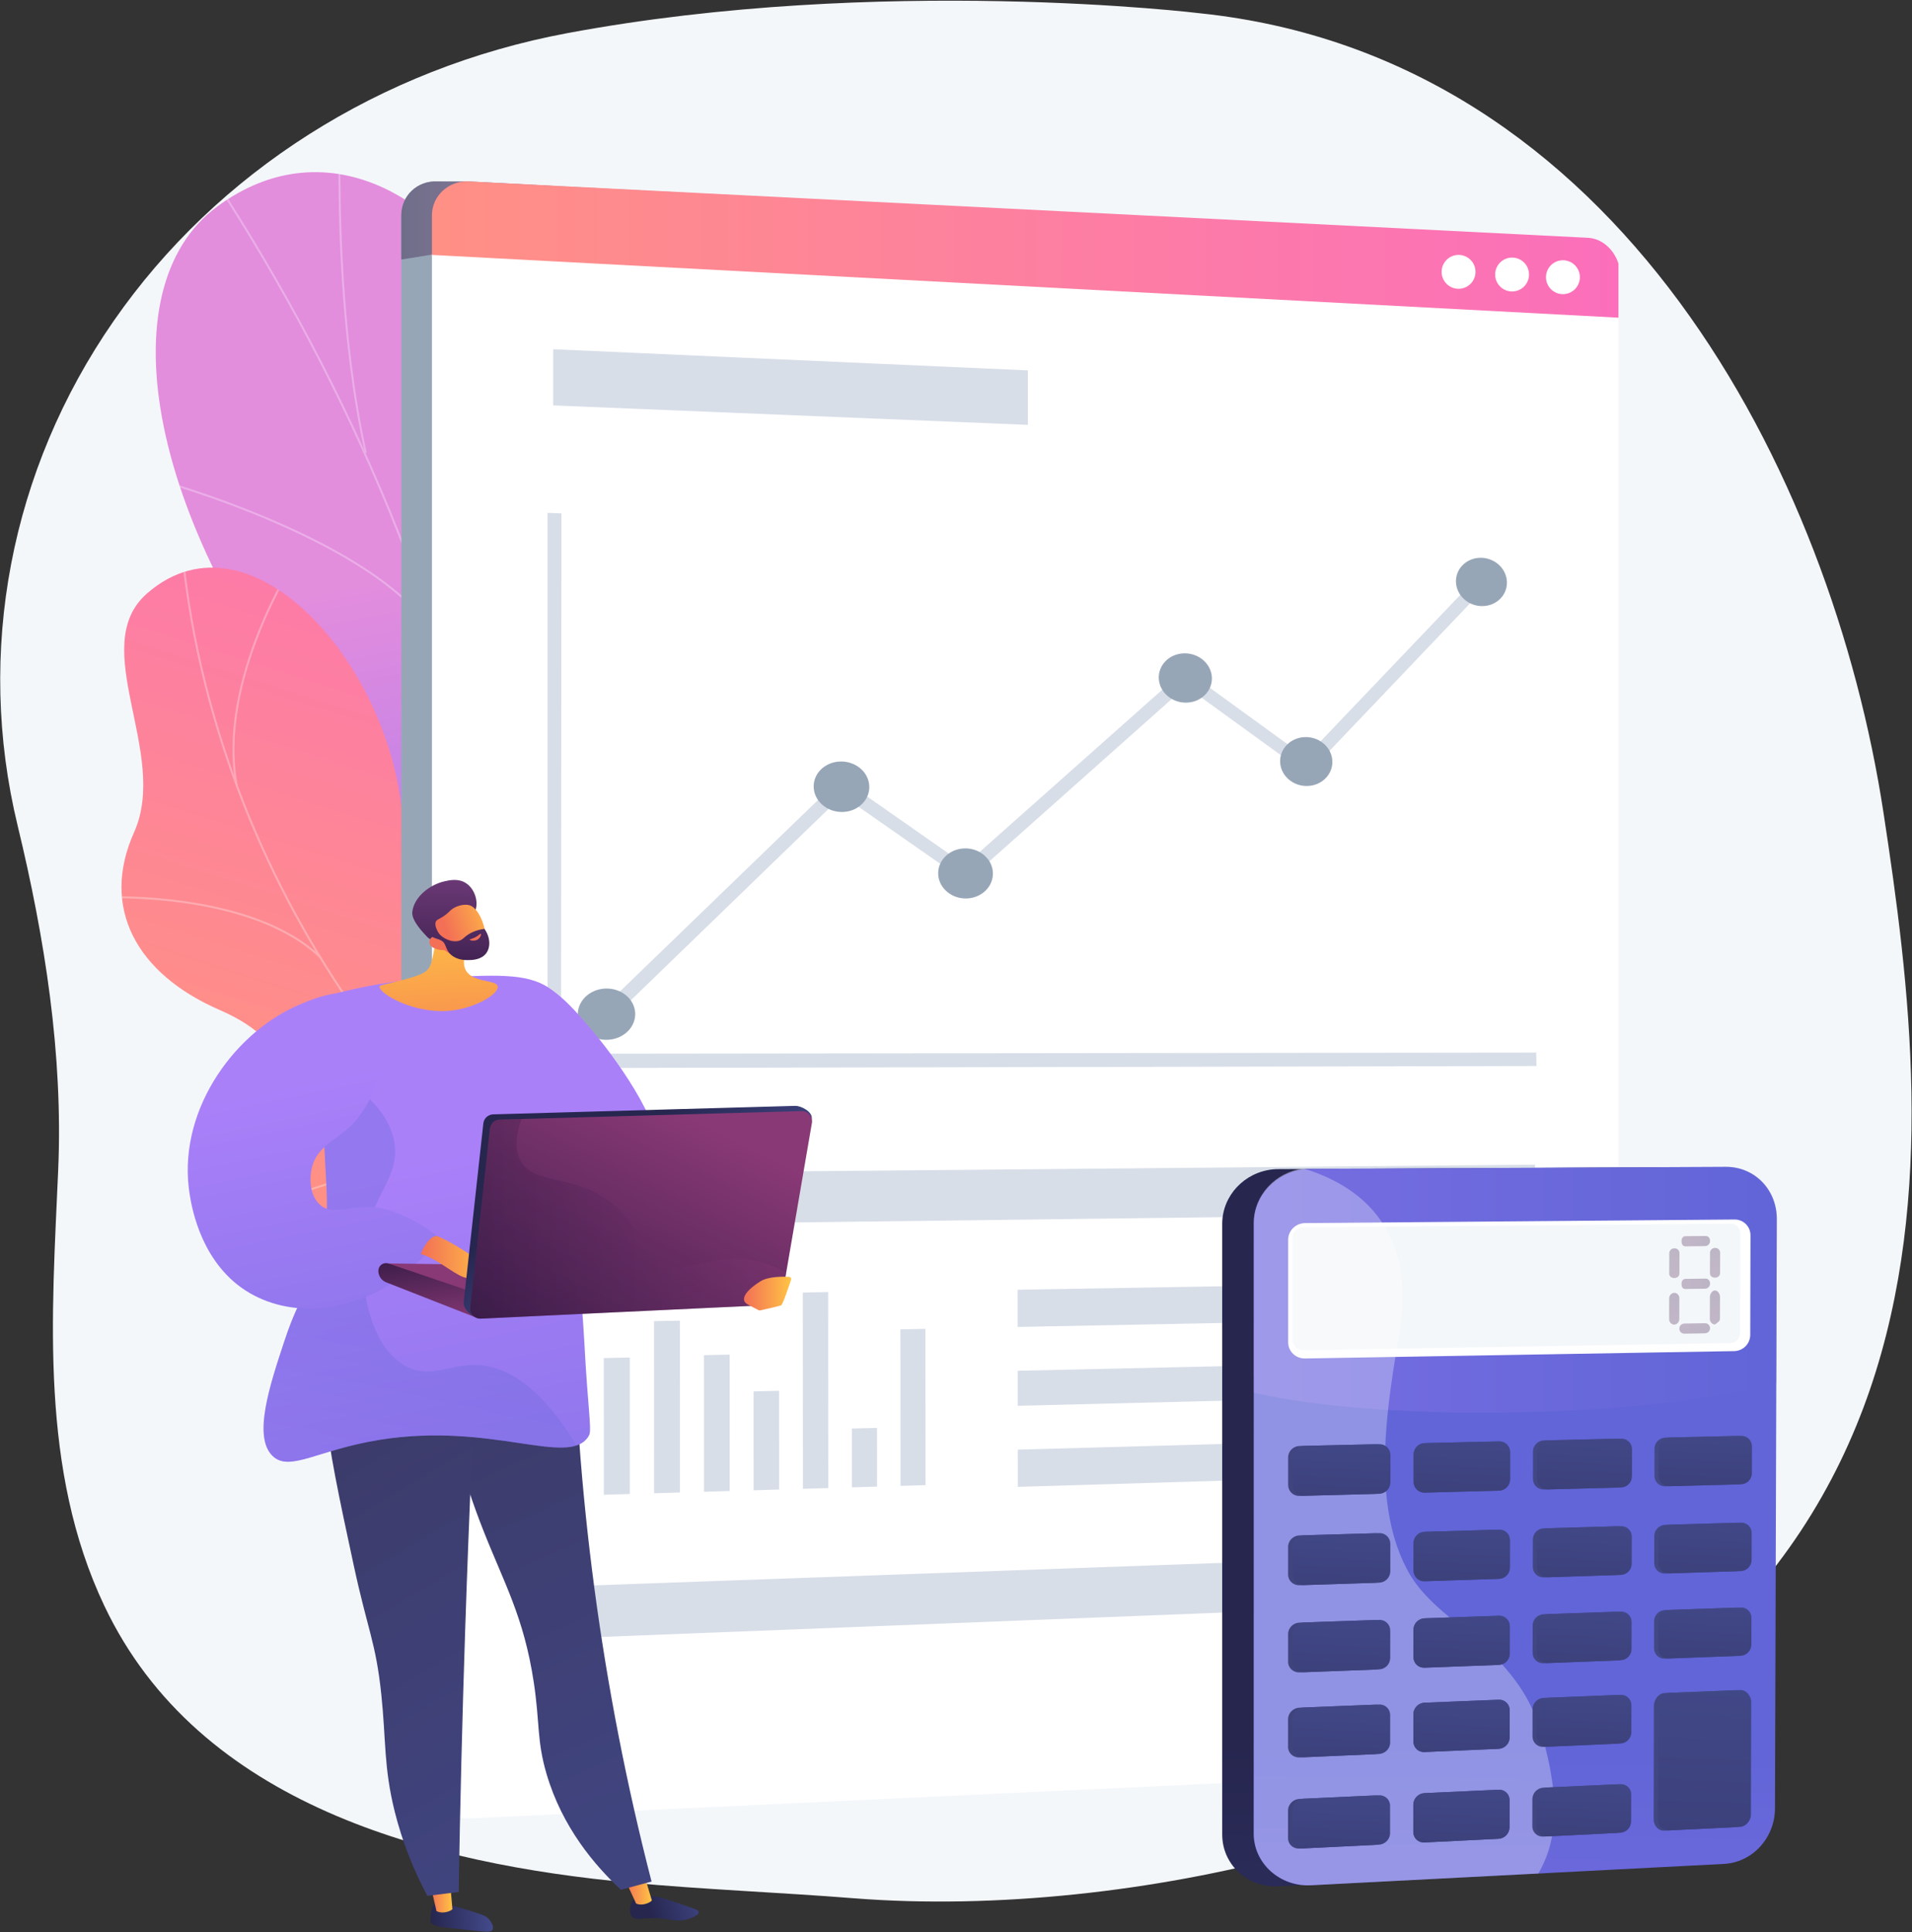 <?xml version="1.0" encoding="UTF-8"?> <svg xmlns="http://www.w3.org/2000/svg" width="2752" height="2781" viewBox="0 0 2752 2781" fill="none"><rect x="0" y="0" width="2752" height="2781" fill="#333333" stroke="none"/> <path d="M2710.94 1169.53C2636.37 681.45 2330.64 81.81 1726.64 19.05C1726.64 19.05 1268.06 -36.73 815.989 47.81C547.689 98 312.429 247.35 163.569 462C14.709 676.65 -35.001 938.43 25.329 1188C64.519 1350.09 91.009 1517.84 83.739 1684.39C74.569 1894.44 57.309 2115.29 150.169 2311.17C286.219 2598.17 618.169 2682.69 907.839 2709.65C1014.58 2719.59 1121.71 2723.59 1228.55 2732.04C1433.55 2748.24 1663.33 2722.04 1860.86 2668.66C2867.53 2396.71 2785.51 1657.62 2710.94 1169.53Z" fill="#F4F7FA"></path> <path d="M589.099 1567.48C577.639 1594.65 556.289 1632.38 533.539 1675.84H1018.13C944.129 1538.99 847.289 1398.03 922.729 1130.84C958.139 1005.47 1067.58 778.21 990.199 648.43C902.039 500.57 782.529 587.23 732.069 470.18C653.209 287.18 471.979 178.26 311.589 298.08C153.289 416.34 208.459 756.68 488.899 1097.14C662.419 1364.21 648.919 1425.6 589.099 1567.48Z" fill="url(#paint0_linear_129_764)"></path> <mask id="mask0_129_764" style="mask-type:luminance" maskUnits="userSpaceOnUse" x="224" y="247" width="794" height="1361"> <path d="M922.729 1130.87C958.139 1005.5 1067.58 778.24 990.199 648.46C902.039 500.6 782.529 587.26 732.069 470.21C653.209 287.21 471.979 178.29 311.589 298.11C153.289 416.37 208.459 756.71 488.899 1097.17C662.419 1364.17 648.899 1425.6 589.099 1567.48C547.189 1666.86 789.609 1602.26 922.729 1130.87Z" fill="white"></path> </mask> <g mask="url(#mask0_129_764)"> <g opacity="0.3"> <path d="M784.07 1647.76C778.47 1584.93 770.01 1525.95 761.07 1463.51L758.07 1442.69C751.9 1412.89 746.631 1383.34 741.531 1354.76C730.011 1290.23 719.14 1229.28 698.75 1165.85C697.99 1162.08 697.43 1158.4 696.85 1154.5C694.76 1140.56 692.59 1126.14 682.5 1113.5L682.23 1112.96C599.82 773.8 446.07 445.96 225.23 138.56L227.521 136.92C448.521 444.53 602.36 772.59 684.88 1111.99C695.28 1125.15 697.58 1140.5 699.62 1154.06C700.2 1157.93 700.75 1161.58 701.46 1165.13C721.86 1228.58 732.751 1289.62 744.291 1354.25C749.381 1382.81 754.65 1412.34 760.83 1442.19L763.83 1463.09C772.83 1525.57 781.26 1584.59 786.83 1647.49L784.07 1647.76Z" fill="#FCFDFE"></path> <path d="M736.721 1343.29C710.121 1181.11 767.931 975.509 821.111 831.589C878.691 675.729 943.401 556.589 944.051 555.449L946.521 556.799C945.871 557.979 881.241 676.929 823.731 832.599C770.731 976.189 713.001 1181.27 739.491 1342.84L736.721 1343.29Z" fill="#FCFDFE"></path> <path d="M525.161 652.32C487.341 481.79 487.161 294.07 487.091 232.38C487.091 220.58 487.091 212.79 486.811 211.31L489.571 210.81C489.871 212.47 489.891 218.62 489.901 232.38C489.961 293.99 490.161 481.49 527.901 651.72L525.161 652.32Z" fill="#FCFDFE"></path> <path d="M627.08 919C547.4 778.91 224.2 691.27 221 690.4L221.72 687.68C224.99 688.55 549.32 776.51 629.57 917.62L627.08 919Z" fill="#FCFDFE"></path> </g> </g> <path d="M580.689 1204.08C583.299 1426.72 690.689 1353.36 789.689 1375.33C903.969 1540.67 914.689 1694.07 744.109 1826.55L553.999 1798.1C483.459 1794.83 400.679 1773.27 405.349 1679.34C410.639 1573.11 435.759 1505.64 315.849 1453.47C195.939 1401.3 144.449 1306.1 192.999 1197.82C244.089 1083.88 124.239 930.279 211.829 853.929C364.459 720.899 577.999 972.259 580.689 1204.08Z" fill="url(#paint1_linear_129_764)"></path> <mask id="mask1_129_764" style="mask-type:luminance" maskUnits="userSpaceOnUse" x="174" y="816" width="668" height="983"> <path d="M620.569 1797.07C554.069 1801 398.999 1807 405.359 1679.34C410.649 1573.11 435.769 1505.64 315.859 1453.47C195.949 1401.3 144.449 1306.1 192.999 1197.82C244.089 1083.88 124.239 930.28 211.829 853.93C364.449 720.93 577.959 972.259 580.679 1204.08C583.399 1435.9 699.679 1346.77 801.909 1378.55C941.429 1421.93 674.309 1793.9 620.569 1797.07Z" fill="white"></path> </mask> <g mask="url(#mask1_129_764)"> <g opacity="0.3"> <path d="M627.889 1602.5C548.411 1515.51 479.776 1419.2 423.489 1315.69C367.192 1212.41 324.027 1102.49 294.999 988.499C278.678 924.191 267.193 858.752 260.639 792.729L263.499 792.449C270.042 858.326 281.5 923.621 297.779 987.789C326.747 1101.55 369.821 1211.24 425.999 1314.32C482.173 1417.63 550.674 1513.75 629.999 1600.56L627.889 1602.5Z" fill="#FCFDFE"></path> <path d="M395.779 1735.24L394.479 1732.67C429.789 1714.67 471.479 1700.67 518.269 1690.98C540.001 1686.46 562.021 1683.46 584.169 1681.98L584.359 1684.85C562.343 1686.33 540.458 1689.34 518.859 1693.85C472.269 1703.42 430.859 1717.37 395.779 1735.24Z" fill="#FCFDFE"></path> <path d="M460.499 1379.22C362.329 1284.22 153.349 1292.93 151.259 1293.04L151.119 1290.17C153.239 1290.08 363.429 1281.31 462.499 1377.17L460.499 1379.22Z" fill="#FCFDFE"></path> <path d="M339.449 1131.37C310.059 979.869 423.609 804.799 424.759 803.049L427.159 804.619C426.019 806.369 313.159 980.479 342.269 1130.83L339.449 1131.37Z" fill="#FCFDFE"></path> </g> </g> <path d="M2282 389.5V2491.84C2282 2518.23 2263.24 2540.56 2238.39 2541.72L628.879 2617.09C600.299 2618.4 577.609 2596.49 577.609 2568.09V309.93C577.609 281.58 600.969 259.74 629.549 261.17L794.489 269.49L2239.57 342.28C2243.33 342.456 2247.06 343.128 2250.65 344.28C2265.98 349.28 2277.24 362.65 2281.52 379.18C2282.4 382.53 2282 386 2282 389.5Z" fill="#97A6B7"></path> <path d="M787.759 2152.39L750.029 2153.52V1866.32L787.739 1865.68L787.759 2152.39Z" fill="#97A6B7"></path> <path d="M860.328 2150.22L822.848 2151.34L822.828 1954.59L860.298 1953.8L860.328 2150.22Z" fill="#97A6B7"></path> <path d="M932.429 2148.06L895.199 2149.18L895.139 1901.42L932.359 1900.72L932.429 2148.06Z" fill="#97A6B7"></path> <path d="M1004.06 2145.92L967.07 2147.02L967 1950.39L1003.98 1949.61L1004.06 2145.92Z" fill="#97A6B7"></path> <path d="M1075.23 2143.79L1038.48 2144.89L1038.41 2002.54L1075.15 2001.68L1075.23 2143.79Z" fill="#97A6B7"></path> <path d="M1145.93 2141.67L1109.42 2142.76L1109.25 1860.23L1145.75 1859.61L1145.93 2141.67Z" fill="#97A6B7"></path> <path d="M1216.18 2139.57L1179.9 2140.65L1179.84 2056.02L1216.11 2055.08L1216.18 2139.57Z" fill="#97A6B7"></path> <path d="M1285.97 2137.48L1249.93 2138.55L1249.74 1913.27L1285.77 1912.57L1285.97 2137.48Z" fill="#97A6B7"></path> <path d="M2163.45 1746.22L750.03 1763.66L750.02 1688.95L2163.29 1676.28L2163.45 1746.22Z" fill="#97A6B7"></path> <path d="M2164.73 2303.21L750.039 2358.67L750.029 2283.82L2164.57 2233.15L2164.73 2303.21Z" fill="#97A6B7"></path> <path d="M1433.31 611.489L750 583.519V502.629L1433.23 533.099L1433.31 611.489Z" fill="#97A6B7"></path> <path d="M2163.79 1895.26L1418.49 1909.81L1418.43 1856.24L2163.67 1843.54L2163.79 1895.26Z" fill="#97A6B7"></path> <path d="M2164.04 2004.8L1418.62 2023.3L1418.56 1972.86L2163.93 1956.11L2164.04 2004.8Z" fill="#97A6B7"></path> <path d="M2164.3 2117.43L1418.74 2139.98L1418.69 2086.37L2164.18 2065.68L2164.3 2117.43Z" fill="#97A6B7"></path> <path d="M2164.62 1534.23L740.539 1537.24V738.141L761.239 738.861L760.979 1516.58L2164.43 1514.93L2164.62 1534.23Z" fill="#97A6B7"></path> <path d="M828 1468.06C825.347 1468.07 822.786 1467.09 820.82 1465.31C819.854 1464.45 819.077 1463.41 818.537 1462.23C817.998 1461.06 817.709 1459.79 817.689 1458.5C817.668 1457.21 817.916 1455.93 818.417 1454.74C818.919 1453.55 819.662 1452.48 820.6 1451.59L1157.92 1125.59C1159.65 1123.96 1161.89 1122.98 1164.26 1122.82C1166.63 1122.66 1168.98 1123.32 1170.92 1124.69L1342.82 1244.9L1653.47 968.901C1655.13 967.466 1657.23 966.64 1659.43 966.556C1661.62 966.472 1663.78 967.137 1665.55 968.441L1832.77 1089.81L2079.46 831.241C2081.19 829.574 2083.49 828.639 2085.89 828.631C2088.29 828.622 2090.6 829.541 2092.34 831.195C2094.08 832.848 2095.11 835.11 2095.22 837.507C2095.34 839.904 2094.52 842.252 2092.94 844.061L1840.94 1108.52C1839.35 1110.15 1837.22 1111.15 1834.95 1111.33C1832.68 1111.52 1830.41 1110.87 1828.58 1109.52L1660.8 987.911L1350.3 1264.07C1348.6 1265.55 1346.45 1266.42 1344.2 1266.54C1341.94 1266.65 1339.72 1266.01 1337.87 1264.72L1166.23 1144.87L835.35 1465.13C833.368 1467.02 830.735 1468.07 828 1468.06Z" fill="#97A6B7"></path> <path d="M1162.83 1096C1140.73 1096.81 1123.77 1113.76 1124.99 1133.84C1126.21 1153.92 1145.15 1169.48 1167.25 1168.6C1189.35 1167.72 1206.16 1150.78 1204.94 1130.77C1203.72 1110.76 1184.89 1095.21 1162.83 1096Z" fill="#97A6B7"></path> <path d="M824.569 1422.79C801.759 1423.95 784.239 1441.44 785.489 1461.79C786.739 1482.14 806.279 1497.72 829.079 1496.48C851.879 1495.24 869.249 1477.76 867.999 1457.48C866.749 1437.2 847.329 1421.63 824.569 1422.79Z" fill="#97A6B7"></path> <path d="M1341.4 1221.07C1319.65 1222.01 1302.97 1238.91 1304.18 1258.83C1305.39 1278.75 1324.03 1294.08 1345.77 1293.08C1367.51 1292.08 1384.04 1275.17 1382.84 1255.33C1381.64 1235.49 1363.1 1220.14 1341.4 1221.07Z" fill="#97A6B7"></path> <path d="M1831.85 1060.87C1811.09 1061.62 1795.18 1078.01 1796.35 1097.47C1797.52 1116.93 1815.35 1132.05 1836.07 1131.22C1856.79 1130.39 1872.61 1114.02 1871.44 1094.62C1870.27 1075.22 1852.57 1060.12 1831.85 1060.87Z" fill="#97A6B7"></path> <path d="M2122.69 836.61C2121.55 817.45 2104.26 802.32 2084.05 802.81C2063.84 803.3 2048.27 819.29 2049.42 838.52C2050.57 857.75 2067.95 872.87 2088.2 872.31C2108.45 871.75 2123.84 855.77 2122.69 836.61Z" fill="#97A6B7"></path> <path d="M1657.78 940.32C1636.68 940.95 1620.5 957.38 1621.68 977.01C1622.86 996.64 1640.96 1012.01 1662.05 1011.25C1683.14 1010.49 1699.19 994.12 1698.05 974.57C1696.91 955.02 1678.84 939.68 1657.78 940.32Z" fill="#97A6B7"></path> <path d="M2282 379.22V457.22L577.568 366.89V309.89C577.568 281.54 600.928 259.7 629.508 261.13H673.868L794.508 267.41L2239.51 342.28C2243.12 342.456 2246.69 343.129 2250.12 344.28C2265.69 349.29 2278.56 362.65 2282 379.22Z" fill="#97A6B7"></path> <path d="M2062.49 413.807C2074.93 408.653 2080.84 394.385 2075.69 381.94C2070.53 369.495 2056.26 363.586 2043.82 368.741C2031.37 373.895 2025.46 388.163 2030.62 400.608C2035.77 413.053 2050.04 418.962 2062.49 413.807Z" fill="#97A6B7"></path> <path d="M2130.18 419.51C2143.65 419.51 2154.57 408.591 2154.57 395.12C2154.57 381.65 2143.65 370.73 2130.18 370.73C2116.71 370.73 2105.79 381.65 2105.79 395.12C2105.79 408.591 2116.71 419.51 2130.18 419.51Z" fill="#97A6B7"></path> <path d="M2203.35 423.36C2216.82 423.36 2227.74 412.44 2227.74 398.97C2227.74 385.5 2216.82 374.58 2203.35 374.58C2189.88 374.58 2178.96 385.5 2178.96 398.97C2178.96 412.44 2189.88 423.36 2203.35 423.36Z" fill="#97A6B7"></path> <path opacity="0.4" d="M794.41 267.41L794.25 269.49L784.66 375.49L623 366.21L577.59 373.55V309.93C577.59 281.58 600.95 259.74 629.53 261.17H673.89L794.41 267.41Z" fill="url(#paint2_linear_129_764)"></path> <path d="M2291.32 395.119L2329.49 457.249V2491.84C2329.49 2518.23 2310.07 2540.56 2285.23 2541.72L674.339 2617.09C645.759 2618.4 621.709 2596.49 621.709 2568.09V366.209L648.209 323.279C648.209 294.929 657.409 309.589 685.989 311.009L2282.07 374.579C2302.67 375.619 2291.32 390.609 2291.32 395.119Z" fill="white"></path> <path d="M833.968 2152.39L796.248 2153.52L796.238 1866.32L833.948 1865.68L833.968 2152.39Z" fill="#D8DEE8"></path> <path d="M906.549 2150.22L869.069 2151.34L869.039 1954.59L906.509 1953.8L906.549 2150.22Z" fill="#D8DEE8"></path> <path d="M978.65 2148.06L941.42 2149.18L941.35 1901.42L978.57 1900.72L978.65 2148.06Z" fill="#D8DEE8"></path> <path d="M1050.28 2145.92L1013.29 2147.02L1013.22 1950.39L1050.2 1949.61L1050.28 2145.92Z" fill="#D8DEE8"></path> <path d="M1121.44 2143.79L1084.69 2144.89L1084.63 2002.54L1121.37 2001.68L1121.44 2143.79Z" fill="#D8DEE8"></path> <path d="M1192.15 2141.67L1155.63 2142.76L1155.47 1860.23L1191.96 1859.61L1192.15 2141.67Z" fill="#D8DEE8"></path> <path d="M1262.39 2139.57L1226.12 2140.65L1226.06 2056.02L1262.33 2055.08L1262.39 2139.57Z" fill="#D8DEE8"></path> <path d="M1332.19 2137.48L1296.14 2138.55L1295.96 1913.27L1331.99 1912.57L1332.19 2137.48Z" fill="#D8DEE8"></path> <path d="M2209.66 1746.22L796.238 1763.66V1688.95L2209.5 1676.28L2209.66 1746.22Z" fill="#D8DEE8"></path> <path d="M2210.94 2303.21L796.25 2358.67V2283.82L2210.78 2233.15L2210.94 2303.21Z" fill="#D8DEE8"></path> <path d="M1479.53 611.489L796.219 583.519V502.629L1479.44 533.099L1479.53 611.489Z" fill="#D8DEE8"></path> <path d="M2210.01 1895.26L1464.71 1909.81L1464.65 1856.24L2209.89 1843.54L2210.01 1895.26Z" fill="#D8DEE8"></path> <path d="M2210.26 2004.8L1464.84 2023.3L1464.78 1972.86L2210.15 1956.11L2210.26 2004.8Z" fill="#D8DEE8"></path> <path d="M2210.52 2117.43L1464.96 2139.98L1464.9 2086.37L2210.4 2065.68L2210.52 2117.43Z" fill="#D8DEE8"></path> <path d="M2211.49 1534.23L788.068 1537.24V738.141L808.118 738.861L807.528 1516.58L2211.14 1514.93L2211.49 1534.23Z" fill="#D8DEE8"></path> <path d="M874.17 1468.06C871.517 1468.07 868.956 1467.09 866.99 1465.31C866.024 1464.45 865.247 1463.41 864.707 1462.23C864.168 1461.06 863.879 1459.79 863.859 1458.5C863.838 1457.21 864.086 1455.93 864.587 1454.74C865.088 1453.55 865.832 1452.48 866.77 1451.59L1204.08 1125.59C1205.81 1123.97 1208.05 1122.99 1210.42 1122.83C1212.79 1122.66 1215.14 1123.32 1217.08 1124.69L1389 1244.86L1699.65 968.86C1701.31 967.425 1703.41 966.599 1705.61 966.515C1707.8 966.431 1709.96 967.096 1711.73 968.4L1878.95 1089.77L2125.64 831.2C2127.37 829.533 2129.67 828.598 2132.07 828.59C2134.47 828.581 2136.78 829.5 2138.52 831.154C2140.26 832.807 2141.29 835.069 2141.4 837.466C2141.52 839.863 2140.7 842.211 2139.12 844.02L1887.12 1108.48C1885.53 1110.11 1883.4 1111.11 1881.12 1111.29C1878.85 1111.48 1876.59 1110.83 1874.75 1109.48L1706.97 987.87L1396.54 1264.11C1394.84 1265.59 1392.69 1266.46 1390.44 1266.57C1388.19 1266.69 1385.97 1266.05 1384.12 1264.76L1212.48 1144.91L881.59 1465.17C879.585 1467.06 876.925 1468.1 874.17 1468.06Z" fill="#D8DEE8"></path> <path d="M1209.05 1096C1186.94 1096.81 1169.98 1113.76 1171.21 1133.84C1172.44 1153.92 1191.37 1169.48 1213.47 1168.6C1235.57 1167.72 1252.38 1150.78 1251.16 1130.77C1249.94 1110.76 1231.11 1095.21 1209.05 1096Z" fill="#97A6B7"></path> <path d="M870.78 1422.79C847.97 1423.95 830.459 1441.44 831.709 1461.79C832.959 1482.14 852.5 1497.72 875.3 1496.48C898.1 1495.24 915.459 1477.76 914.219 1457.48C912.979 1437.2 893.55 1421.63 870.78 1422.79Z" fill="#97A6B7"></path> <path d="M1387.62 1221.07C1365.87 1222.01 1349.19 1238.91 1350.4 1258.83C1351.61 1278.75 1370.24 1294.08 1391.98 1293.08C1413.72 1292.08 1430.26 1275.17 1429.06 1255.33C1427.86 1235.49 1409.32 1220.14 1387.62 1221.07Z" fill="#97A6B7"></path> <path d="M1878.06 1060.87C1857.3 1061.62 1841.39 1078.01 1842.56 1097.47C1843.73 1116.93 1861.56 1132.05 1882.29 1131.22C1903.02 1130.39 1918.82 1114.02 1917.66 1094.62C1916.5 1075.22 1898.78 1060.12 1878.06 1060.87Z" fill="#97A6B7"></path> <path d="M2168.91 836.61C2167.77 817.45 2150.48 802.32 2130.26 802.81C2110.04 803.3 2094.49 819.29 2095.64 838.52C2096.79 857.75 2114.17 872.87 2134.42 872.31C2154.67 871.75 2170.06 855.77 2168.91 836.61Z" fill="#97A6B7"></path> <path d="M1704 940.32C1682.9 940.95 1666.72 957.38 1667.9 977.01C1669.08 996.64 1687.18 1012.01 1708.27 1011.25C1729.36 1010.49 1745.41 994.12 1744.27 974.57C1743.13 955.02 1725.06 939.68 1704 940.32Z" fill="#97A6B7"></path> <path d="M2329.49 379.22V457.22L621.709 366.89V309.89C621.709 281.54 646.109 259.7 674.709 261.13L2285.52 342.24C2306.09 343.32 2322.7 358.88 2329.49 379.22Z" fill="url(#paint3_linear_129_764)"></path> <path d="M2108.69 413.803C2121.13 408.649 2127.04 394.381 2121.89 381.936C2116.73 369.492 2102.47 363.582 2090.02 368.737C2077.58 373.891 2071.67 388.159 2076.82 400.604C2081.98 413.049 2096.24 418.958 2108.69 413.803Z" fill="white"></path> <path d="M2176.39 419.51C2189.86 419.51 2200.78 408.591 2200.78 395.12C2200.78 381.65 2189.86 370.73 2176.39 370.73C2162.92 370.73 2152 381.65 2152 395.12C2152 408.591 2162.92 419.51 2176.39 419.51Z" fill="white"></path> <path d="M2249.57 423.36C2263.04 423.36 2273.96 412.44 2273.96 398.97C2273.96 385.5 2263.04 374.58 2249.57 374.58C2236.1 374.58 2225.18 385.5 2225.18 398.97C2225.18 412.44 2236.1 423.36 2249.57 423.36Z" fill="white"></path> <path d="M939.399 1664.21C965.489 1636.36 893.259 1531.71 854.599 1485.85C820.829 1445.79 786.119 1404.62 743.499 1409.85C706.069 1414.43 669.659 1453.9 667.499 1491.72C661.609 1593.46 902.309 1703.81 939.399 1664.21Z" fill="url(#paint4_linear_129_764)"></path> <path d="M626.149 2739.55C621.239 2743.55 620.329 2753.55 619.739 2760.03C619.479 2762.94 619.349 2764.4 619.669 2765.43C622.049 2772.93 636.589 2773.71 659.399 2776.05C695.399 2779.73 706.169 2782.56 708.989 2777.2C711.629 2772.2 705.229 2763.94 704.509 2763.04C700.639 2758.16 695.889 2756.38 686.699 2753.36C669.699 2747.76 658.199 2744.7 654.699 2743.77C632.999 2738 629.369 2736.93 626.149 2739.55Z" fill="url(#paint5_linear_129_764)"></path> <path d="M647.578 2706.63L651.188 2747.7C650.188 2749.7 637.958 2755.63 628.258 2750.53L618.988 2710.16L647.578 2706.63Z" fill="url(#paint6_linear_129_764)"></path> <path d="M911.999 2734.28C906.109 2740.78 904.769 2752.74 909.889 2758.64C915.009 2764.54 922.479 2760.09 943.889 2760.73C966.889 2761.42 972.889 2766.85 988.489 2762.54C994.799 2760.79 1005.94 2756.54 1005.73 2752.06C1005.58 2748.89 999.909 2747.25 980.959 2740.9C954.059 2731.9 954.179 2731.4 948.469 2730.46C934.179 2728.08 919.769 2725.69 911.999 2734.28Z" fill="url(#paint7_linear_129_764)"></path> <path d="M926.719 2696.79L938.249 2735.13C937.379 2737.19 925.659 2744.05 915.599 2739.71L898.479 2702.49L926.719 2696.79Z" fill="url(#paint8_linear_129_764)"></path> <path d="M824.299 1857C827.982 2144.18 866.088 2429.89 937.799 2708L893.679 2719.87C856.369 2685.08 809.299 2630.31 786.589 2552.87C772.489 2504.87 777.189 2480.15 768.249 2421.06C754.009 2326.99 725.169 2277.7 695.369 2201.84C668.579 2133.67 636.919 2033.62 619.949 1899.9L824.299 1857Z" fill="url(#paint9_linear_129_764)"></path> <path d="M691.549 1844.71C682.536 2008.6 675.202 2175.52 669.549 2345.45C665.336 2472.94 662.216 2598.81 660.189 2723.04L615.119 2728.6C594.487 2690.27 578.699 2649.52 568.119 2607.29C552.119 2542.97 555.789 2504.77 548.759 2438.11C540.859 2363.34 529.399 2347.05 509.089 2252.73C467.859 2061.31 447.249 1965.59 493.239 1906.06C508.139 1886.73 554.939 1838.25 691.549 1844.71Z" fill="url(#paint10_linear_129_764)"></path> <path d="M472.6 1432.8C521.508 1419.05 571.767 1410.67 622.49 1407.8C712.55 1402.71 757.59 1400.17 789.49 1421.61C863.19 1471.15 806.13 1585.48 836.3 1868.9C840.61 1909.37 841.58 1950.14 844.7 1990.72C849.86 2057.91 851.04 2061.56 846.36 2068.37C817.04 2111.07 707.66 2046.66 547.36 2072.12C457.66 2086.37 416.98 2119.18 392.36 2095.51C363.7 2067.91 388.28 1993.67 409.45 1929.76C433.74 1856.39 448.74 1855.45 462.53 1800.2C476.94 1742.45 468.23 1712.72 465.98 1621.66C464.496 1558.63 466.707 1495.57 472.6 1432.8Z" fill="url(#paint11_linear_129_764)"></path> <g style="mix-blend-mode:multiply" opacity="0.3"> <path d="M690.609 1964.88C648.709 1961.6 621.529 1985.29 585.359 1966.83C535.749 1941.51 519.819 1862.74 522.979 1806.99C527.779 1722.29 576.149 1699.99 567.809 1645.2C563.299 1615.59 542.159 1576.28 466.259 1536.12C465.259 1569.92 465.439 1598.73 465.999 1621.63C468.249 1712.69 476.999 1742.42 462.549 1800.17C448.759 1855.42 433.759 1856.36 409.469 1929.73C388.299 1993.64 363.719 2067.88 392.379 2095.48C416.959 2119.15 457.639 2086.34 547.379 2072.09C685.529 2050.16 785.799 2094.88 829.669 2080.37C776.619 1992.77 728.529 1967.85 690.609 1964.88Z" fill="url(#paint12_linear_129_764)"></path> </g> <path d="M529.758 1438.62C499.828 1414.03 439.648 1441.86 423.568 1449.31C333.858 1490.8 253.318 1602.61 273.278 1720.77C276.278 1738.5 290.148 1821.39 360.338 1861.55C423.668 1897.79 509.188 1888.47 577.698 1837.14L605.798 1812.22L633.428 1782.34C611.692 1764.25 586.696 1750.48 559.788 1741.77C514.228 1727.07 481.058 1753.45 459.928 1733.39C445.338 1719.55 445.308 1695.11 448.928 1680.29C456.188 1650.43 482.508 1642.03 504.478 1620.84C556.078 1571.05 565.588 1468.06 529.758 1438.62Z" fill="url(#paint13_linear_129_764)"></path> <path d="M959.839 1824.37L558.699 1818.38L665.369 1869.86L960.869 1850.52L959.839 1824.37Z" fill="url(#paint14_linear_129_764)"></path> <path d="M544.539 1829C544.539 1832.67 545.667 1836.24 547.771 1839.25C549.876 1842.25 552.853 1844.53 556.299 1845.78L684.469 1896.03L685.059 1861.2L558.699 1818.34C557.047 1817.87 555.308 1817.78 553.619 1818.1C551.93 1818.41 550.336 1819.11 548.963 1820.14C547.59 1821.18 546.476 1822.51 545.709 1824.05C544.941 1825.59 544.541 1827.28 544.539 1829Z" fill="url(#paint15_linear_129_764)"></path> <path d="M606.31 1805.31C603.85 1804.76 618.31 1775.95 629.65 1779.31C640.99 1782.67 696.5 1814.8 701.55 1828.04L706.55 1841.29C706.55 1841.29 682.34 1843.18 667.33 1838.14C652.32 1833.1 626.33 1809.77 606.31 1805.31Z" fill="url(#paint16_linear_129_764)"></path> <path d="M695.7 1616.81L667.42 1874.25C666.42 1883.14 678.88 1896.37 687.81 1895.95L1102.61 1870.49C1105.92 1870.33 1109.07 1869.05 1111.56 1866.85C1114.04 1864.66 1115.7 1861.68 1116.26 1858.42L1168.32 1609.77C1169.87 1600.72 1153.61 1591.37 1144.43 1591.63L709.75 1603.85C706.238 1603.95 702.881 1605.32 700.298 1607.7C697.716 1610.08 696.082 1613.32 695.7 1616.81Z" fill="url(#paint17_linear_129_764)"></path> <path d="M705.179 1624.31L676.899 1881.76C676.67 1883.85 676.896 1885.96 677.563 1887.96C678.229 1889.95 679.32 1891.78 680.76 1893.31C682.2 1894.84 683.955 1896.04 685.904 1896.83C687.852 1897.62 689.949 1897.98 692.049 1897.88L1112.05 1877.99C1115.36 1877.83 1118.51 1876.55 1120.99 1874.36C1123.48 1872.17 1125.14 1869.19 1125.7 1865.93L1168.61 1616.14C1168.97 1614.02 1168.86 1611.84 1168.29 1609.77C1167.71 1607.69 1166.68 1605.77 1165.27 1604.15C1163.86 1602.52 1162.1 1601.23 1160.13 1600.36C1158.16 1599.5 1156.02 1599.08 1153.87 1599.14L719.189 1611.36C715.685 1611.47 712.338 1612.83 709.763 1615.21C707.189 1617.59 705.561 1620.82 705.179 1624.31Z" fill="url(#paint18_linear_129_764)"></path> <path style="mix-blend-mode:multiply" opacity="0.3" d="M951.829 1817.67C915.149 1802.12 928.099 1772.48 884.829 1735.54C827.689 1686.81 769.449 1707.94 749.069 1670.17C742.719 1658.41 739.679 1640.1 750.739 1610.48L719.269 1611.36C715.767 1611.47 712.422 1612.84 709.849 1615.22C707.277 1617.6 705.651 1620.83 705.269 1624.31L676.989 1881.76C676.76 1883.85 676.986 1885.97 677.653 1887.96C678.319 1889.95 679.41 1891.78 680.85 1893.31C682.29 1894.84 684.045 1896.04 685.993 1896.83C687.942 1897.62 690.039 1897.98 692.139 1897.88L1112.14 1877.99C1115.45 1877.83 1118.6 1876.55 1121.08 1874.36C1123.57 1872.17 1125.23 1869.19 1125.79 1865.93L1131.71 1831.46C1117.44 1823.42 1102.01 1817.64 1085.97 1814.31C1024.29 1801.81 994.059 1835.56 951.829 1817.67Z" fill="url(#paint19_linear_129_764)"></path> <path d="M1138.56 1842C1138.72 1841.52 1138.77 1841 1138.7 1840.5C1138.62 1839.99 1138.43 1839.51 1138.14 1839.09C1137.85 1838.67 1137.47 1838.32 1137.02 1838.08C1136.57 1837.83 1136.07 1837.7 1135.56 1837.68C1126.68 1837.23 1106.09 1837.05 1094.72 1844.01C1079.96 1853.01 1060.87 1869.56 1076.94 1877.88L1091.94 1885.66C1092.61 1886.02 1093.39 1886.13 1094.14 1885.96C1099.47 1884.79 1121.92 1879.81 1124.38 1878.57C1126.69 1877.43 1135.25 1852 1138.56 1842Z" fill="url(#paint20_linear_129_764)"></path> <path d="M629.189 1313.12C629.417 1332.89 627.651 1352.64 623.919 1372.06C620.869 1387.76 618.679 1391.81 615.869 1395.06C611.649 1400.06 605.249 1404.17 569.099 1413.13C549.429 1418.01 546.899 1417.87 546.459 1419.83C544.339 1429.35 597.989 1461.83 653.459 1453.99C687.379 1449.2 718.239 1429.85 716.339 1419.69C714.439 1409.53 680.559 1414.95 670.459 1396.44C663.459 1383.57 671.309 1365.3 680.619 1350.17C671.549 1333.33 638.199 1330 629.189 1313.12Z" fill="url(#paint21_linear_129_764)"></path> <path d="M684.588 1309.37C688.658 1296.69 683.028 1278.99 670.468 1270.92C659.648 1263.99 647.378 1266.73 640.028 1268.36C618.728 1273.11 595.858 1290.63 593.418 1312.6C591.968 1325.6 611.548 1344.83 614.798 1348.37C618.488 1352.37 622.798 1352.71 627.418 1355.09C633.878 1358.39 644.048 1363.67 660.748 1372.61C660.239 1367.45 660.182 1362.27 660.578 1357.1C661.083 1350.38 662.444 1343.76 664.628 1337.39C670.778 1320.67 680.718 1321.38 684.588 1309.37Z" fill="url(#paint22_linear_129_764)"></path> <path d="M639.599 1367.56C639.599 1367.56 660.729 1384.97 686.929 1373.92C710.379 1364.02 695.209 1308.98 675.929 1302.92C669.499 1300.92 658.709 1302.86 651.189 1308.08C646.749 1311.17 645.789 1313.79 638.439 1318.69C631.659 1323.22 629.269 1323.12 627.669 1325.8C625.669 1329.14 625.669 1335.66 635.799 1349.8C629.609 1346.8 623.499 1346.89 620.239 1350.08C619.164 1351.27 618.434 1352.73 618.129 1354.3C616.889 1361.54 625.229 1367.44 639.599 1367.56Z" fill="url(#paint23_linear_129_764)"></path> <path d="M625.45 1322.92C626.91 1323.38 624.87 1328.92 626.73 1335.13C630.34 1347.13 647.29 1357.24 659.96 1354.2C667.45 1352.39 667.96 1347.34 679.45 1341.92C685.08 1339.29 691.097 1337.58 697.27 1336.86C705.55 1348.56 706.51 1362.76 699.91 1371.8C692.8 1381.53 679.47 1381.8 673.91 1381.8C670.18 1381.86 658.25 1382.08 649.23 1374.2C639.84 1365.98 643.42 1357.82 634.32 1353.2C629.73 1350.88 624.77 1350.9 618.1 1345.64C616.675 1344.5 615.338 1343.26 614.1 1341.93C618 1333.28 623.34 1322.26 625.45 1322.92Z" fill="url(#paint24_linear_129_764)"></path> <path d="M690.229 1344.71C690.229 1344.71 685.989 1349.21 676.859 1351.82C676.409 1351.95 675.979 1352.24 675.999 1352.49C676.089 1353.41 683.159 1355.22 687.939 1351.9C691.329 1349.53 693.019 1344.96 692.199 1344.23C691.849 1343.92 690.999 1344.27 690.229 1344.71Z" fill="url(#paint25_linear_129_764)"></path> <path d="M2513.4 1755.23L2510.9 2604.08C2510.78 2645.7 2477.26 2681.85 2435.41 2684.01L1839.72 2714.83C1795.33 2717.13 1759.17 2683.37 1759.17 2640.29V1761.52C1759.17 1720.73 1791.25 1687.09 1832.11 1683.01C1834.73 1682.75 1837.39 1682.66 1840.06 1682.65L2438.06 1679.79C2447.98 1679.71 2457.82 1681.61 2467 1685.38C2476.19 1689.14 2484.53 1694.7 2491.54 1701.72C2498.55 1708.74 2504.1 1717.09 2507.85 1726.28C2511.6 1735.46 2513.49 1745.31 2513.4 1755.23Z" fill="url(#paint26_linear_129_764)"></path> <path d="M2557.4 1754.78L2554.79 2602.89C2554.67 2644.47 2522.95 2680.49 2481.18 2682.65L1886.71 2713.38C1842.42 2715.67 1804.51 2682.03 1804.52 2639L1804.63 1761.06C1804.63 1720.31 1837.56 1686.69 1878.34 1682.62C1880.95 1682.36 1884.51 1682.27 1887.18 1682.25L2483.98 1679.4C2525.9 1679.2 2557.53 1712.9 2557.4 1754.78Z" fill="url(#paint27_linear_129_764)"></path> <g style="mix-blend-mode:multiply" opacity="0.3"> <path d="M2557.41 1753.58L2556.75 1966.75L1804.6 1980.5V1759.81C1804.6 1720.03 1836.02 1687.67 1875.42 1682.35C1878.95 1681.86 1883.49 1682.27 1887.15 1682.25L2483.95 1679.4C2525.9 1679.2 2557.53 1711.7 2557.41 1753.58Z" fill="url(#paint28_linear_129_764)"></path> <path d="M2557 1901.23L2556.73 1989.81C2481.15 2012.53 2343.57 2029.39 2188.06 2032.66C2120.16 2034.09 2054.97 2032.8 1996.43 2029.23C1919.04 2024.52 1854.17 2015.84 1804.65 2004.38V1912.68C1823.26 1908.15 1840.38 1903.94 1860.75 1900C1905.17 1891.43 1958.91 1884.35 2018 1879.31C2071.09 1874.77 2129.05 1871.9 2189.19 1871.09C2267.14 1870.03 2340.08 1872.54 2403.19 1877.85C2408.12 1878.25 2413.04 1878.69 2417.84 1879.13C2433.02 1880.54 2447.62 1882.13 2461.53 1883.85C2466.45 1884.46 2471.3 1885.09 2476.05 1885.74C2486.98 1887.24 2496.39 1888.84 2506.36 1890.53C2525.48 1893.77 2542.48 1897.35 2557 1901.23Z" fill="url(#paint29_linear_129_764)"></path> </g> <path d="M2519.19 1921.27C2519.15 1927.38 2516.72 1933.24 2512.43 1937.59C2508.13 1941.95 2502.3 1944.45 2496.19 1944.57L1878.39 1955.19C1864.98 1955.42 1854.1 1945.04 1854.11 1931.99V1784.17C1854.11 1771.12 1865.01 1760.44 1878.43 1760.33L2496.68 1755.17C2499.68 1755.14 2502.66 1755.7 2505.44 1756.83C2508.22 1757.96 2510.74 1759.64 2512.87 1761.75C2515 1763.87 2516.68 1766.39 2517.82 1769.16C2518.97 1771.93 2519.55 1774.91 2519.53 1777.91L2519.19 1921.27Z" fill="white"></path> <path d="M2504.66 1918.3C2504.64 1922.16 2503.11 1925.86 2500.4 1928.61C2497.69 1931.36 2494.01 1932.94 2490.15 1933.02L1875.66 1943.25C1873.68 1943.32 1871.71 1942.99 1869.87 1942.29C1868.02 1941.58 1866.33 1940.52 1864.9 1939.15C1863.48 1937.79 1862.33 1936.15 1861.55 1934.34C1860.76 1932.53 1860.34 1930.58 1860.32 1928.6L1860.38 1781.41C1860.44 1777.39 1862.09 1773.55 1864.96 1770.73C1867.84 1767.91 1871.7 1766.34 1875.73 1766.35L2490.63 1761.06C2492.52 1761.04 2494.41 1761.39 2496.16 1762.11C2497.92 1762.82 2499.52 1763.88 2500.86 1765.22C2502.21 1766.55 2503.27 1768.15 2503.99 1769.9C2504.71 1771.65 2505.08 1773.53 2505.07 1775.43L2504.66 1918.3Z" fill="#F4F7FA"></path> <g opacity="0.3"> <path d="M2417.25 1832.84C2417.25 1836.79 2414.02 1839.35 2410.06 1839.38H2409.73C2405.73 1839.38 2402.56 1836.96 2402.57 1833.01L2402.64 1803.68C2402.65 1802.75 2402.84 1801.82 2403.21 1800.96C2403.57 1800.1 2404.11 1799.32 2404.78 1798.67C2405.45 1798.02 2406.24 1797.51 2407.11 1797.17C2407.98 1796.83 2408.91 1796.66 2409.84 1796.68H2410.17C2411.09 1796.64 2412.01 1796.78 2412.88 1797.1C2413.74 1797.42 2414.53 1797.91 2415.2 1798.55C2415.87 1799.19 2416.4 1799.95 2416.77 1800.8C2417.13 1801.65 2417.32 1802.56 2417.32 1803.48L2417.25 1832.84Z" fill="url(#paint30_linear_129_764)"></path> <path d="M2475.77 1832.26C2475.77 1836.2 2472.56 1838.87 2468.62 1838.9H2468.29C2464.35 1838.9 2461.16 1836.36 2461.17 1832.42L2461.25 1803.08C2461.27 1801.2 2462.04 1799.41 2463.38 1798.1C2464.73 1796.79 2466.53 1796.06 2468.41 1796.08H2468.74C2469.66 1796.05 2470.58 1796.2 2471.45 1796.53C2472.31 1796.86 2473.09 1797.37 2473.76 1798.01C2474.42 1798.65 2474.95 1799.42 2475.31 1800.27C2475.67 1801.12 2475.85 1802.04 2475.85 1802.96L2475.77 1832.26Z" fill="url(#paint31_linear_129_764)"></path> </g> <path opacity="0.3" d="M2417.09 1898.52C2417.09 1902.46 2413.86 1906.41 2409.9 1906.43H2409.57C2405.57 1906.43 2402.4 1902.68 2402.41 1898.74L2402.48 1868.55C2402.48 1864.61 2405.71 1860.74 2409.68 1860.72H2410.01C2414.01 1860.72 2417.17 1864.42 2417.16 1868.37L2417.09 1898.52Z" fill="url(#paint32_linear_129_764)"></path> <path opacity="0.3" d="M2475.59 1898C2475.59 1901.93 2472.38 1903.15 2468.44 1906.23H2468.11C2464.17 1906.23 2460.99 1902.15 2461 1898.23L2461.08 1866.62C2461.08 1862.69 2464.29 1857.32 2468.23 1857.29H2468.56C2472.5 1857.29 2475.68 1862.49 2475.67 1866.43L2475.59 1898Z" fill="url(#paint33_linear_129_764)"></path> <path opacity="0.3" d="M2461.33 1847.55C2461.3 1849.46 2460.52 1851.29 2459.17 1852.64C2457.81 1854 2455.98 1854.77 2454.07 1854.8L2425.93 1855.2C2421.93 1855.25 2420.25 1852.11 2420.25 1848.2V1847.87C2420.25 1843.92 2421.96 1840.68 2425.92 1840.63L2454.87 1840.24C2458.87 1840.24 2461.33 1843.33 2461.33 1847.24V1847.55Z" fill="url(#paint34_linear_129_764)"></path> <path opacity="0.3" d="M2461.33 1786.25C2461.32 1788.15 2460.56 1789.98 2459.22 1791.33C2457.87 1792.68 2456.05 1793.45 2454.15 1793.48L2425.97 1793.79C2421.97 1793.79 2420.25 1790.66 2420.25 1786.71V1786.38C2420.25 1782.38 2422.04 1779.21 2426 1779.17L2454.91 1778.87C2458.91 1778.87 2461.33 1781.98 2461.33 1785.92V1786.25Z" fill="url(#paint35_linear_129_764)"></path> <path opacity="0.3" d="M2461.33 1911.75C2461.28 1913.67 2460.48 1915.49 2459.12 1916.84C2457.75 1918.2 2455.92 1918.97 2454 1919L2424.33 1919.47C2423.39 1919.49 2422.47 1919.32 2421.6 1918.98C2420.73 1918.64 2419.93 1918.12 2419.26 1917.47C2418.59 1916.82 2418.06 1916.05 2417.69 1915.19C2417.32 1914.33 2417.13 1913.4 2417.12 1912.47V1912.14C2417.13 1910.24 2417.88 1908.41 2419.22 1907.06C2420.56 1905.71 2422.38 1904.94 2424.28 1904.91L2454.05 1904.44C2454.99 1904.42 2455.92 1904.58 2456.8 1904.92C2457.68 1905.26 2458.48 1905.77 2459.16 1906.42C2459.83 1907.07 2460.38 1907.85 2460.75 1908.71C2461.13 1909.57 2461.33 1910.5 2461.35 1911.44L2461.33 1911.75Z" fill="url(#paint36_linear_129_764)"></path> <g style="mix-blend-mode:soft-light" opacity="0.3"> <path d="M2234.21 2641.29C2231.8 2655.37 2227.57 2669.08 2221.64 2682.08C2219.48 2686.71 2217.04 2691.53 2214.37 2696.44L1886.71 2713.38C1842.42 2715.67 1804.51 2682.03 1804.52 2639L1804.63 1759.81C1804.63 1720.03 1836.05 1687 1875.45 1681.68C1876.45 1681.96 1877.84 1682.27 1878.81 1682.57C1920.44 1695.57 1966 1720.04 1993.31 1765.78C2010.4 1794.39 2020.58 1831.39 2018.31 1879.3C2017.67 1892.51 2016.25 1905.68 2014.04 1918.72C2012.71 1926.8 2011.34 1935.05 2009.95 1943.47C2008.22 1953.98 2006.53 1964.71 2004.87 1975.65C2002.24 1993.13 1999.82 2011.07 1997.87 2029.2C1996.01 2046.58 1994.6 2064.14 1993.87 2081.67C1993.74 2085.05 1993.62 2088.44 1993.54 2091.83C1993.27 2102.83 1993.3 2113.7 1993.69 2124.53C1993.95 2131.95 1994.39 2139.31 1995 2146.62C1998.47 2187.75 2007.86 2227.06 2026.7 2261.51C2040.96 2287.58 2062.45 2307.78 2085.06 2326.57C2091.06 2331.57 2097.06 2336.39 2103.06 2341.24C2123.72 2357.88 2143.44 2375.14 2161.01 2394.4C2161.45 2394.87 2161.88 2395.4 2162.3 2395.83C2170.89 2405.31 2178.85 2415.33 2186.16 2425.83C2194.23 2437.48 2201.18 2449.87 2206.92 2462.83C2209.14 2467.78 2211.19 2472.83 2213.08 2477.91C2216.35 2486.66 2219.17 2495.64 2221.62 2504.78C2222.72 2508.88 2223.8 2513.04 2224.83 2517.25C2224.88 2517.41 2224.92 2517.58 2224.95 2517.75C2229.29 2534.81 2232.62 2552.12 2234.9 2569.58C2237.93 2593.46 2238.36 2617.78 2234.21 2641.29Z" fill="white"></path> </g> <g style="mix-blend-mode:multiply"> <path d="M1995.15 2133.9C1995.07 2138.17 1993.33 2142.25 1990.31 2145.27C1987.29 2148.3 1983.22 2150.03 1978.95 2150.12L1870.44 2153C1868.34 2153.1 1866.24 2152.77 1864.27 2152.04C1862.3 2151.31 1860.5 2150.18 1858.97 2148.74C1857.44 2147.3 1856.22 2145.56 1855.38 2143.63C1854.54 2141.71 1854.1 2139.63 1854.08 2137.53V2097.4C1854.08 2088.62 1861.42 2081.33 1870.46 2081.13L1979 2078.64C1981.08 2078.56 1983.16 2078.89 1985.11 2079.63C1987.06 2080.36 1988.85 2081.48 1990.36 2082.92C1991.87 2084.36 1993.07 2086.09 1993.9 2088.01C1994.72 2089.92 1995.15 2091.98 1995.17 2094.07L1995.15 2133.9Z" fill="url(#paint37_linear_129_764)"></path> <path d="M2173.46 2129.36C2173.39 2133.58 2171.7 2137.61 2168.73 2140.61C2165.75 2143.61 2161.74 2145.34 2157.52 2145.44L2050.78 2148.24C2048.7 2148.33 2046.63 2148 2044.69 2147.27C2042.74 2146.54 2040.97 2145.42 2039.47 2143.99C2037.96 2142.56 2036.77 2140.83 2035.95 2138.93C2035.12 2137.02 2034.7 2134.97 2034.69 2132.89V2093.13C2034.76 2088.88 2036.48 2084.82 2039.49 2081.8C2042.49 2078.79 2046.55 2077.07 2050.81 2076.99L2157.59 2074.55C2159.65 2074.48 2161.7 2074.82 2163.62 2075.55C2165.54 2076.29 2167.3 2077.4 2168.78 2078.83C2170.27 2080.26 2171.45 2081.97 2172.26 2083.86C2173.07 2085.75 2173.48 2087.79 2173.49 2089.85L2173.46 2129.36Z" fill="url(#paint38_linear_129_764)"></path> <path d="M2343 2125C2342.96 2129.18 2341.3 2133.18 2338.37 2136.17C2335.45 2139.15 2331.48 2140.88 2327.3 2141L2222.22 2143.75C2220.17 2143.83 2218.13 2143.49 2216.21 2142.76C2214.29 2142.04 2212.54 2140.93 2211.07 2139.5C2209.59 2138.08 2208.41 2136.38 2207.61 2134.49C2206.81 2132.6 2206.4 2130.57 2206.4 2128.52L2206.46 2089.07C2206.52 2084.87 2208.21 2080.85 2211.17 2077.86C2214.14 2074.88 2218.14 2073.16 2222.35 2073.07L2327.45 2070.67C2329.48 2070.6 2331.51 2070.95 2333.41 2071.68C2335.3 2072.41 2337.03 2073.52 2338.49 2074.94C2339.95 2076.35 2341.11 2078.05 2341.9 2079.93C2342.69 2081.8 2343.1 2083.82 2343.09 2085.85L2343 2125Z" fill="url(#paint39_linear_129_764)"></path> <path d="M2515.7 2120.65C2515.65 2124.77 2514.02 2128.72 2511.14 2131.66C2508.26 2134.61 2504.36 2136.33 2500.24 2136.47L2396.85 2139.18C2394.82 2139.26 2392.8 2138.92 2390.91 2138.19C2389.02 2137.47 2387.29 2136.36 2385.84 2134.95C2384.38 2133.54 2383.23 2131.85 2382.45 2129.98C2381.67 2128.11 2381.27 2126.1 2381.29 2124.07L2381.38 2084.94C2381.42 2080.78 2383.08 2076.81 2385.99 2073.85C2388.91 2070.88 2392.86 2069.17 2397.02 2069.06L2500.44 2066.69C2502.44 2066.64 2504.44 2066.99 2506.31 2067.73C2508.18 2068.46 2509.88 2069.57 2511.32 2070.97C2512.75 2072.38 2513.89 2074.06 2514.66 2075.91C2515.43 2077.76 2515.83 2079.75 2515.82 2081.76L2515.7 2120.65Z" fill="url(#paint40_linear_129_764)"></path> <path d="M1995 2261.78C1994.91 2266.06 1993.18 2270.14 1990.17 2273.17C1987.15 2276.21 1983.08 2277.97 1978.81 2278.08L1870.35 2281.55C1861.35 2281.84 1853.99 2274.97 1854 2266.2V2226.2C1854 2217.43 1861.33 2210.1 1870.37 2209.84L1978.86 2206.72C1980.94 2206.62 1983.01 2206.94 1984.96 2207.67C1986.91 2208.39 1988.69 2209.5 1990.2 2210.94C1991.71 2212.37 1992.92 2214.09 1993.75 2216C1994.57 2217.9 1995.01 2219.96 1995.02 2222.04L1995 2261.78Z" fill="url(#paint41_linear_129_764)"></path> <path d="M2173.26 2256.2C2173.19 2260.43 2171.5 2264.46 2168.53 2267.47C2165.56 2270.48 2161.55 2272.23 2157.33 2272.36L2050.64 2275.78C2048.57 2275.88 2046.5 2275.57 2044.56 2274.85C2042.62 2274.13 2040.84 2273.03 2039.34 2271.61C2037.84 2270.18 2036.64 2268.47 2035.82 2266.57C2034.99 2264.67 2034.57 2262.62 2034.56 2260.55V2220.83C2034.63 2216.57 2036.35 2212.5 2039.35 2209.48C2042.35 2206.46 2046.41 2204.71 2050.67 2204.61L2157.39 2201.54C2159.44 2201.45 2161.49 2201.77 2163.42 2202.5C2165.34 2203.22 2167.1 2204.32 2168.59 2205.74C2170.07 2207.16 2171.25 2208.87 2172.06 2210.76C2172.87 2212.65 2173.29 2214.68 2173.29 2216.74L2173.26 2256.2Z" fill="url(#paint42_linear_129_764)"></path> <path d="M2342.71 2250.9C2342.65 2255.07 2340.98 2259.06 2338.06 2262.04C2335.14 2265.02 2331.18 2266.76 2327.01 2266.9L2222.01 2270.26C2219.96 2270.36 2217.92 2270.03 2216.01 2269.32C2214.09 2268.6 2212.34 2267.5 2210.86 2266.09C2209.38 2264.67 2208.2 2262.97 2207.4 2261.09C2206.6 2259.21 2206.19 2257.19 2206.19 2255.14L2206.26 2215.73C2206.32 2211.52 2208 2207.5 2210.96 2204.5C2213.92 2201.5 2217.92 2199.77 2222.13 2199.65L2327.13 2196.65C2329.16 2196.56 2331.18 2196.89 2333.08 2197.61C2334.98 2198.33 2336.72 2199.43 2338.18 2200.84C2339.64 2202.25 2340.8 2203.94 2341.59 2205.81C2342.38 2207.69 2342.78 2209.7 2342.77 2211.73L2342.71 2250.9Z" fill="url(#paint43_linear_129_764)"></path> <path d="M2515.34 2245.5C2515.3 2249.63 2513.67 2253.58 2510.79 2256.54C2507.91 2259.5 2504 2261.23 2499.88 2261.39L2396.54 2264.7C2394.52 2264.79 2392.5 2264.46 2390.61 2263.75C2388.73 2263.03 2387 2261.94 2385.55 2260.54C2384.09 2259.13 2382.94 2257.45 2382.15 2255.59C2381.37 2253.72 2380.97 2251.72 2380.99 2249.7L2381.08 2210.61C2381.11 2206.44 2382.76 2202.45 2385.67 2199.46C2388.59 2196.48 2392.54 2194.74 2396.71 2194.61L2500.08 2191.61C2502.09 2191.54 2504.09 2191.88 2505.96 2192.6C2507.83 2193.32 2509.54 2194.42 2510.97 2195.82C2512.41 2197.22 2513.55 2198.9 2514.32 2200.76C2515.09 2202.61 2515.47 2204.6 2515.45 2206.61L2515.34 2245.5Z" fill="url(#paint44_linear_129_764)"></path> <path d="M1994.93 2386.57C1994.84 2390.85 1993.11 2394.93 1990.1 2397.98C1987.09 2401.02 1983.03 2402.8 1978.75 2402.94L1870.34 2407C1861.34 2407.34 1853.99 2400.52 1854 2391.76V2351.76C1854 2342.99 1861.33 2335.63 1870.36 2335.32L1978.79 2331.59C1980.86 2331.47 1982.94 2331.78 1984.89 2332.49C1986.84 2333.2 1988.62 2334.3 1990.13 2335.73C1991.65 2337.15 1992.85 2338.86 1993.68 2340.77C1994.51 2342.67 1994.94 2344.72 1994.95 2346.8L1994.93 2386.57Z" fill="url(#paint45_linear_129_764)"></path> <path d="M2173.07 2380C2172.99 2384.23 2171.3 2388.27 2168.33 2391.29C2165.37 2394.31 2161.36 2396.08 2157.14 2396.23L2050.5 2400.23C2048.44 2400.35 2046.37 2400.05 2044.43 2399.35C2042.49 2398.64 2040.71 2397.55 2039.21 2396.13C2037.7 2394.72 2036.5 2393.01 2035.68 2391.11C2034.86 2389.22 2034.43 2387.18 2034.43 2385.11V2345.43C2034.51 2341.17 2036.23 2337.09 2039.22 2334.06C2042.22 2331.03 2046.27 2329.26 2050.54 2329.13L2157.21 2325.45C2159.25 2325.35 2161.3 2325.66 2163.22 2326.37C2165.14 2327.09 2166.9 2328.18 2168.39 2329.59C2169.87 2331.01 2171.05 2332.71 2171.86 2334.59C2172.67 2336.47 2173.09 2338.5 2173.09 2340.55L2173.07 2380Z" fill="url(#paint46_linear_129_764)"></path> <path d="M2342.44 2373.71C2342.37 2377.89 2340.71 2381.89 2337.79 2384.89C2334.87 2387.88 2330.92 2389.64 2326.74 2389.81L2221.74 2393.81C2219.7 2393.92 2217.66 2393.62 2215.75 2392.91C2213.83 2392.21 2212.08 2391.12 2210.6 2389.72C2209.12 2388.31 2207.95 2386.62 2207.14 2384.75C2206.34 2382.87 2205.92 2380.85 2205.93 2378.81L2206 2339.44C2206.06 2335.23 2207.75 2331.2 2210.7 2328.19C2213.65 2325.19 2217.65 2323.43 2221.86 2323.28L2326.86 2319.66C2328.88 2319.56 2330.91 2319.88 2332.8 2320.59C2334.7 2321.31 2336.43 2322.4 2337.9 2323.8C2339.36 2325.2 2340.52 2326.89 2341.31 2328.76C2342.09 2330.63 2342.49 2332.63 2342.48 2334.66L2342.44 2373.71Z" fill="url(#paint47_linear_129_764)"></path> <path d="M2515 2367.32C2514.96 2371.46 2513.33 2375.42 2510.46 2378.4C2507.59 2381.38 2503.68 2383.14 2499.55 2383.32L2396.26 2387.22C2394.24 2387.32 2392.23 2387.01 2390.34 2386.3C2388.45 2385.6 2386.73 2384.51 2385.27 2383.12C2383.82 2381.73 2382.66 2380.05 2381.88 2378.19C2381.09 2376.33 2380.69 2374.34 2380.71 2372.32L2380.81 2333.27C2380.87 2329.11 2382.52 2325.13 2385.43 2322.16C2388.33 2319.18 2392.27 2317.43 2396.43 2317.27L2499.75 2313.71C2501.75 2313.62 2503.74 2313.95 2505.61 2314.65C2507.48 2315.36 2509.19 2316.45 2510.63 2317.84C2512.06 2319.23 2513.2 2320.9 2513.98 2322.74C2514.75 2324.59 2515.14 2326.57 2515.12 2328.57L2515 2367.32Z" fill="url(#paint48_linear_129_764)"></path> <path d="M1994.82 2508.27C1994.82 2516.96 1987.57 2524.33 1978.65 2524.71L1870.3 2529.4C1861.3 2529.79 1853.95 2523.02 1853.96 2514.26V2474.26C1853.96 2465.51 1861.29 2458.12 1870.31 2457.75L1978.69 2453.42C1980.76 2453.29 1982.83 2453.59 1984.78 2454.28C1986.72 2454.98 1988.51 2456.07 1990.02 2457.49C1991.54 2458.9 1992.74 2460.61 1993.57 2462.51C1994.4 2464.4 1994.84 2466.45 1994.85 2468.52L1994.82 2508.27Z" fill="url(#paint49_linear_129_764)"></path> <path d="M2172.88 2500.69C2172.8 2504.92 2171.11 2508.95 2168.16 2511.98C2165.21 2515.01 2161.22 2516.81 2157 2517L2050.42 2521.62C2048.36 2521.75 2046.3 2521.47 2044.36 2520.77C2042.42 2520.08 2040.65 2519 2039.14 2517.59C2037.64 2516.19 2036.43 2514.49 2035.61 2512.6C2034.78 2510.72 2034.36 2508.68 2034.35 2506.62V2466.97C2034.43 2462.7 2036.15 2458.63 2039.14 2455.59C2042.13 2452.54 2046.17 2450.76 2050.44 2450.6L2157.06 2446.34C2159.1 2446.22 2161.15 2446.52 2163.07 2447.22C2164.99 2447.92 2166.75 2449 2168.24 2450.41C2169.73 2451.81 2170.91 2453.51 2171.72 2455.39C2172.53 2457.27 2172.94 2459.29 2172.94 2461.34L2172.88 2500.69Z" fill="url(#paint50_linear_129_764)"></path> <path d="M2342.17 2493.48C2342.1 2497.67 2340.44 2501.67 2337.53 2504.67C2334.61 2507.68 2330.66 2509.46 2326.48 2509.65L2221.56 2514.2C2219.53 2514.32 2217.49 2514.03 2215.58 2513.34C2213.66 2512.64 2211.91 2511.56 2210.43 2510.17C2208.95 2508.77 2207.77 2507.08 2206.97 2505.21C2206.16 2503.34 2205.75 2501.33 2205.76 2499.29L2205.82 2459.95C2205.89 2455.73 2207.58 2451.7 2210.53 2448.69C2213.47 2445.67 2217.46 2443.89 2221.68 2443.72L2326.68 2439.52C2328.69 2439.41 2330.71 2439.71 2332.61 2440.41C2334.5 2441.11 2336.24 2442.19 2337.7 2443.58C2339.16 2444.97 2340.33 2446.65 2341.12 2448.51C2341.91 2450.37 2342.31 2452.37 2342.3 2454.39L2342.17 2493.48Z" fill="url(#paint51_linear_129_764)"></path> <path d="M1994.71 2638.74C1994.71 2647.43 1987.46 2654.83 1978.54 2655.27L1870.24 2660.6C1861.24 2661.04 1853.91 2654.32 1853.91 2645.6V2605.67C1853.91 2596.93 1861.23 2589.5 1870.25 2589.08L1978.58 2584.08C1987.5 2583.67 1994.73 2590.38 1994.72 2599.08L1994.71 2638.74Z" fill="url(#paint52_linear_129_764)"></path> <path d="M2172.67 2630.1C2172.58 2634.34 2170.89 2638.39 2167.94 2641.43C2164.99 2644.47 2160.99 2646.28 2156.76 2646.49L2050.22 2651.74C2048.17 2651.88 2046.12 2651.59 2044.19 2650.91C2042.26 2650.22 2040.49 2649.14 2038.99 2647.74C2037.49 2646.35 2036.29 2644.66 2035.47 2642.78C2034.65 2640.9 2034.23 2638.87 2034.22 2636.82V2597.22C2034.31 2592.95 2036.03 2588.87 2039.02 2585.82C2042 2582.76 2046.04 2580.96 2050.31 2580.77L2156.88 2575.87C2158.91 2575.74 2160.96 2576.02 2162.88 2576.71C2164.8 2577.4 2166.56 2578.47 2168.04 2579.87C2169.53 2581.26 2170.72 2582.95 2171.53 2584.82C2172.34 2586.69 2172.75 2588.71 2172.75 2590.75L2172.67 2630.1Z" fill="url(#paint53_linear_129_764)"></path> <path d="M2341.88 2621.89C2341.8 2626.08 2340.14 2630.09 2337.23 2633.1C2334.32 2636.12 2330.38 2637.92 2326.2 2638.14L2221.33 2643.31C2219.3 2643.45 2217.27 2643.17 2215.35 2642.49C2213.44 2641.81 2211.69 2640.74 2210.2 2639.35C2208.72 2637.96 2207.54 2636.28 2206.74 2634.42C2205.93 2632.55 2205.52 2630.54 2205.53 2628.51L2205.6 2589.21C2205.68 2584.99 2207.36 2580.96 2210.31 2577.93C2213.25 2574.9 2217.23 2573.11 2221.45 2572.9L2326.35 2568.07C2328.36 2567.95 2330.38 2568.24 2332.27 2568.92C2334.17 2569.61 2335.9 2570.68 2337.36 2572.06C2338.83 2573.45 2339.99 2575.12 2340.79 2576.97C2341.58 2578.83 2341.98 2580.83 2341.97 2582.84L2341.88 2621.89Z" fill="url(#paint54_linear_129_764)"></path> <path d="M2498.87 2432.62L2395.59 2436.76C2386.99 2437.1 2380.52 2446.64 2380.5 2455.19L2380.44 2477.19V2495.54L2380.24 2578.39L2380.18 2602.76V2618.68C2380.18 2627.22 2386.58 2635.19 2395.18 2634.77L2498.39 2629.69C2506.89 2629.27 2514.33 2620.69 2514.39 2612.18L2514.44 2596.36L2514.51 2572.14L2514.75 2489.8V2471.56L2514.81 2449.72C2514.77 2441.21 2507.38 2432.28 2498.87 2432.62Z" fill="url(#paint55_linear_129_764)"></path> </g> <path d="M2001.24 2133.74C2001.16 2138.01 1999.43 2142.09 1996.41 2145.11C1993.39 2148.13 1989.32 2149.87 1985.05 2149.96L1876.6 2152.79C1874.5 2152.89 1872.4 2152.56 1870.44 2151.83C1868.47 2151.1 1866.66 2149.98 1865.14 2148.54C1863.61 2147.09 1862.39 2145.36 1861.55 2143.43C1860.71 2141.5 1860.27 2139.43 1860.25 2137.33V2097.26C1860.34 2092.95 1862.09 2088.85 1865.15 2085.81C1868.2 2082.78 1872.31 2081.04 1876.62 2080.98L1985.1 2078.5C1987.18 2078.41 1989.26 2078.75 1991.21 2079.49C1993.16 2080.22 1994.95 2081.34 1996.45 2082.78C1997.96 2084.22 1999.17 2085.95 1999.99 2087.86C2000.82 2089.77 2001.26 2091.83 2001.27 2093.92L2001.24 2133.74Z" fill="url(#paint56_linear_129_764)"></path> <path d="M2173.46 2129.36C2173.4 2133.58 2171.7 2137.61 2168.73 2140.61C2165.76 2143.61 2161.74 2145.34 2157.52 2145.44L2050.78 2148.24C2048.71 2148.33 2046.63 2148 2044.69 2147.27C2042.75 2146.54 2040.97 2145.42 2039.47 2143.99C2037.97 2142.55 2036.77 2140.83 2035.95 2138.93C2035.13 2137.02 2034.7 2134.97 2034.69 2132.89V2093.13C2034.76 2088.87 2036.48 2084.81 2039.49 2081.8C2042.5 2078.79 2046.55 2077.07 2050.81 2076.99L2157.59 2074.55C2159.65 2074.47 2161.7 2074.81 2163.62 2075.55C2165.55 2076.28 2167.3 2077.4 2168.79 2078.83C2170.27 2080.25 2171.45 2081.96 2172.26 2083.86C2173.07 2085.75 2173.49 2087.79 2173.49 2089.85L2173.46 2129.36Z" fill="url(#paint57_linear_129_764)"></path> <path d="M2348.89 2124.89C2348.85 2129.07 2347.2 2133.07 2344.27 2136.06C2341.34 2139.04 2337.37 2140.77 2333.19 2140.89L2228.19 2143.64C2226.14 2143.72 2224.1 2143.39 2222.18 2142.66C2220.26 2141.93 2218.51 2140.82 2217.04 2139.4C2215.56 2137.98 2214.38 2136.27 2213.58 2134.39C2212.78 2132.5 2212.37 2130.47 2212.37 2128.42L2212.44 2088.98C2212.5 2084.78 2214.18 2080.76 2217.14 2077.78C2220.1 2074.79 2224.11 2073.07 2228.31 2072.98L2333.31 2070.57C2335.34 2070.49 2337.37 2070.83 2339.27 2071.56C2341.17 2072.28 2342.91 2073.38 2344.37 2074.8C2345.84 2076.21 2347 2077.9 2347.8 2079.78C2348.59 2081.65 2349 2083.66 2349 2085.7L2348.89 2124.89Z" fill="url(#paint58_linear_129_764)"></path> <path d="M2521.51 2120.5C2521.46 2124.62 2519.83 2128.56 2516.95 2131.51C2514.07 2134.46 2510.17 2136.18 2506.05 2136.32L2402.72 2139.02C2400.69 2139.09 2398.68 2138.76 2396.79 2138.03C2394.9 2137.3 2393.17 2136.2 2391.72 2134.79C2390.27 2133.38 2389.11 2131.69 2388.33 2129.82C2387.55 2127.95 2387.15 2125.94 2387.17 2123.92L2387.26 2084.8C2387.29 2080.64 2388.94 2076.66 2391.86 2073.7C2394.78 2070.74 2398.73 2069.03 2402.89 2068.93L2506.25 2066.56C2508.26 2066.5 2510.26 2066.85 2512.13 2067.58C2514 2068.31 2515.7 2069.41 2517.14 2070.82C2518.57 2072.22 2519.71 2073.91 2520.48 2075.76C2521.25 2077.62 2521.64 2079.61 2521.62 2081.62L2521.51 2120.5Z" fill="url(#paint59_linear_129_764)"></path> <path d="M2001.13 2261.59C2001.05 2265.87 1999.32 2269.94 1996.3 2272.98C1993.29 2276.01 1989.22 2277.77 1984.95 2277.88L1876.55 2281.35C1874.46 2281.46 1872.36 2281.15 1870.39 2280.43C1868.42 2279.72 1866.62 2278.61 1865.09 2277.17C1863.56 2275.74 1862.34 2274.01 1861.5 2272.09C1860.66 2270.17 1860.22 2268.1 1860.2 2266V2226C1860.2 2217.23 1867.53 2209.91 1876.56 2209.65L1985 2206.5C1987.08 2206.4 1989.15 2206.72 1991.1 2207.45C1993.05 2208.17 1994.83 2209.28 1996.34 2210.71C1997.85 2212.14 1999.05 2213.86 1999.88 2215.77C2000.71 2217.68 2001.14 2219.73 2001.15 2221.81L2001.13 2261.59Z" fill="url(#paint60_linear_129_764)"></path> <path d="M2173.26 2256.2C2173.19 2260.43 2171.5 2264.46 2168.53 2267.47C2165.56 2270.48 2161.55 2272.23 2157.33 2272.36L2050.64 2275.78C2048.57 2275.88 2046.5 2275.57 2044.56 2274.85C2042.62 2274.13 2040.84 2273.03 2039.34 2271.61C2037.84 2270.18 2036.64 2268.47 2035.82 2266.57C2034.99 2264.67 2034.57 2262.62 2034.56 2260.55V2220.83C2034.63 2216.57 2036.35 2212.5 2039.35 2209.48C2042.35 2206.46 2046.41 2204.71 2050.67 2204.61L2157.39 2201.54C2159.44 2201.45 2161.49 2201.77 2163.42 2202.5C2165.34 2203.22 2167.1 2204.32 2168.59 2205.74C2170.07 2207.16 2171.25 2208.87 2172.06 2210.76C2172.87 2212.65 2173.29 2214.68 2173.29 2216.74L2173.26 2256.2Z" fill="url(#paint61_linear_129_764)"></path> <path d="M2348.61 2250.72C2348.55 2254.89 2346.88 2258.88 2343.96 2261.86C2341.04 2264.84 2337.09 2266.58 2332.92 2266.72L2227.92 2270.08C2225.88 2270.17 2223.84 2269.85 2221.92 2269.14C2220.01 2268.42 2218.26 2267.32 2216.78 2265.91C2215.3 2264.5 2214.13 2262.8 2213.32 2260.92C2212.52 2259.04 2212.11 2257.01 2212.11 2254.97L2212.18 2215.57C2212.24 2211.36 2213.93 2207.34 2216.88 2204.34C2219.84 2201.35 2223.84 2199.61 2228.05 2199.49L2333.05 2196.49C2335.08 2196.4 2337.1 2196.73 2339 2197.45C2340.9 2198.17 2342.63 2199.27 2344.09 2200.68C2345.55 2202.09 2346.71 2203.78 2347.5 2205.65C2348.29 2207.52 2348.69 2209.53 2348.68 2211.56L2348.61 2250.72Z" fill="url(#paint62_linear_129_764)"></path> <path d="M2521.14 2245.31C2521.1 2249.44 2519.47 2253.39 2516.6 2256.35C2513.72 2259.31 2509.81 2261.05 2505.69 2261.21L2402.41 2264.51C2400.39 2264.6 2398.37 2264.27 2396.48 2263.56C2394.59 2262.84 2392.87 2261.75 2391.41 2260.35C2389.96 2258.94 2388.81 2257.26 2388.02 2255.4C2387.24 2253.53 2386.84 2251.53 2386.86 2249.51L2386.96 2210.43C2386.99 2206.26 2388.64 2202.27 2391.55 2199.29C2394.46 2196.3 2398.41 2194.56 2402.58 2194.43L2505.89 2191.43C2507.9 2191.36 2509.9 2191.69 2511.77 2192.41C2513.64 2193.14 2515.35 2194.23 2516.79 2195.64C2518.23 2197.04 2519.36 2198.72 2520.13 2200.57C2520.9 2202.43 2521.28 2204.42 2521.26 2206.43L2521.14 2245.31Z" fill="url(#paint63_linear_129_764)"></path> <path d="M2001 2386.34C2000.91 2390.62 1999.19 2394.7 1996.18 2397.75C1993.17 2400.79 1989.11 2402.57 1984.83 2402.71L1876.49 2406.8C1867.49 2407.14 1860.15 2400.32 1860.15 2391.56V2351.56C1860.15 2342.8 1867.48 2335.44 1876.51 2335.13L1984.88 2331.4C1986.95 2331.28 1989.02 2331.59 1990.97 2332.3C1992.92 2333.01 1994.7 2334.11 1996.21 2335.53C1997.73 2336.96 1998.93 2338.67 1999.76 2340.57C2000.59 2342.47 2001.02 2344.52 2001.03 2346.6L2001 2386.34Z" fill="url(#paint64_linear_129_764)"></path> <path d="M2173.07 2380C2172.99 2384.23 2171.3 2388.27 2168.34 2391.29C2165.37 2394.3 2161.37 2396.07 2157.14 2396.23L2050.5 2400.23C2048.44 2400.35 2046.37 2400.05 2044.43 2399.34C2042.49 2398.64 2040.71 2397.55 2039.21 2396.13C2037.7 2394.72 2036.5 2393.01 2035.68 2391.11C2034.86 2389.22 2034.43 2387.17 2034.43 2385.11V2345.43C2034.51 2341.16 2036.23 2337.09 2039.23 2334.06C2042.22 2331.02 2046.28 2329.26 2050.54 2329.13L2157.21 2325.45C2159.26 2325.35 2161.3 2325.66 2163.22 2326.37C2165.15 2327.08 2166.9 2328.18 2168.39 2329.59C2169.87 2331 2171.06 2332.7 2171.86 2334.59C2172.67 2336.47 2173.09 2338.5 2173.09 2340.55L2173.07 2380Z" fill="url(#paint65_linear_129_764)"></path> <path d="M2348.33 2373.49C2348.27 2377.67 2346.61 2381.67 2343.69 2384.66C2340.78 2387.66 2336.83 2389.42 2332.65 2389.59L2227.73 2393.59C2225.69 2393.7 2223.66 2393.39 2221.74 2392.69C2219.83 2391.98 2218.08 2390.89 2216.6 2389.49C2215.12 2388.09 2213.95 2386.4 2213.14 2384.52C2212.34 2382.65 2211.93 2380.63 2211.93 2378.59L2212 2339.23C2212.07 2335.02 2213.75 2330.99 2216.7 2327.98C2219.65 2324.97 2223.65 2323.22 2227.86 2323.07L2332.8 2319.45C2334.82 2319.35 2336.85 2319.67 2338.74 2320.39C2340.64 2321.1 2342.37 2322.19 2343.83 2323.59C2345.3 2325 2346.46 2326.68 2347.24 2328.55C2348.03 2330.42 2348.43 2332.42 2348.42 2334.45L2348.33 2373.49Z" fill="url(#paint66_linear_129_764)"></path> <path d="M2520.79 2367.11C2520.75 2371.25 2519.12 2375.21 2516.25 2378.19C2513.38 2381.16 2509.47 2382.92 2505.34 2383.11L2402.1 2387C2400.09 2387.1 2398.08 2386.79 2396.19 2386.08C2394.3 2385.38 2392.58 2384.3 2391.13 2382.9C2389.67 2381.51 2388.52 2379.83 2387.73 2377.98C2386.95 2376.12 2386.55 2374.12 2386.57 2372.11L2386.66 2333.11C2386.72 2328.95 2388.37 2324.97 2391.28 2321.99C2394.18 2319.02 2398.12 2317.27 2402.28 2317.11L2505.54 2313.55C2507.54 2313.47 2509.53 2313.79 2511.4 2314.5C2513.27 2315.21 2514.97 2316.29 2516.41 2317.68C2517.85 2319.07 2518.99 2320.74 2519.76 2322.58C2520.53 2324.43 2520.92 2326.41 2520.9 2328.41L2520.79 2367.11Z" fill="url(#paint67_linear_129_764)"></path> <path d="M2000.9 2508C2000.9 2516.69 1993.66 2524 1984.74 2524.44L1876.45 2529.13C1867.45 2529.52 1860.11 2522.74 1860.12 2513.99V2473.99C1860.12 2465.24 1867.45 2457.85 1876.47 2457.49L1984.79 2453.15C1986.85 2453.02 1988.93 2453.31 1990.87 2454.01C1992.82 2454.71 1994.61 2455.8 1996.12 2457.22C1997.63 2458.63 1998.83 2460.34 1999.66 2462.24C2000.49 2464.13 2000.92 2466.18 2000.93 2468.25L2000.9 2508Z" fill="url(#paint68_linear_129_764)"></path> <path d="M2172.88 2500.69C2172.8 2504.92 2171.11 2508.95 2168.16 2511.98C2165.21 2515.01 2161.22 2516.81 2157 2517L2050.42 2521.62C2048.36 2521.75 2046.3 2521.47 2044.36 2520.77C2042.43 2520.08 2040.65 2519 2039.14 2517.59C2037.64 2516.19 2036.44 2514.49 2035.61 2512.6C2034.79 2510.72 2034.36 2508.68 2034.35 2506.62V2466.97C2034.44 2462.7 2036.15 2458.63 2039.14 2455.59C2042.13 2452.54 2046.17 2450.76 2050.44 2450.6L2157.06 2446.34C2159.1 2446.22 2161.15 2446.52 2163.07 2447.22C2164.99 2447.92 2166.75 2449 2168.24 2450.41C2169.73 2451.81 2170.91 2453.51 2171.72 2455.39C2172.53 2457.27 2172.94 2459.29 2172.94 2461.34L2172.88 2500.69Z" fill="url(#paint69_linear_129_764)"></path> <path d="M2348.06 2493.23C2347.99 2497.41 2346.33 2501.42 2343.42 2504.42C2340.51 2507.42 2336.56 2509.2 2332.38 2509.4L2227.51 2513.94C2225.48 2514.06 2223.44 2513.77 2221.53 2513.07C2219.62 2512.38 2217.87 2511.3 2216.39 2509.9C2214.91 2508.51 2213.73 2506.82 2212.93 2504.95C2212.12 2503.08 2211.71 2501.07 2211.72 2499.03L2211.79 2459.71C2211.86 2455.49 2213.55 2451.47 2216.49 2448.45C2219.44 2445.43 2223.43 2443.66 2227.64 2443.48L2332.54 2439.28C2334.56 2439.17 2336.57 2439.47 2338.47 2440.17C2340.36 2440.87 2342.09 2441.95 2343.56 2443.34C2345.02 2444.73 2346.18 2446.41 2346.97 2448.27C2347.76 2450.13 2348.16 2452.13 2348.15 2454.15L2348.06 2493.23Z" fill="url(#paint70_linear_129_764)"></path> <path d="M2000.79 2638.45C2000.79 2647.13 1993.55 2654.53 1984.63 2654.97L1876.39 2660.3C1867.39 2660.74 1860.07 2654.02 1860.07 2645.3V2605.39C1860.07 2596.64 1867.39 2589.22 1876.4 2588.8L1984.67 2583.8C1993.59 2583.39 2000.81 2590.1 2000.8 2598.8L2000.79 2638.45Z" fill="url(#paint71_linear_129_764)"></path> <path d="M2172.67 2630.1C2172.58 2634.34 2170.89 2638.39 2167.94 2641.43C2164.99 2644.47 2160.99 2646.28 2156.76 2646.49L2050.22 2651.74C2048.17 2651.88 2046.12 2651.59 2044.19 2650.91C2042.26 2650.22 2040.49 2649.14 2038.99 2647.74C2037.49 2646.35 2036.29 2644.66 2035.47 2642.78C2034.65 2640.9 2034.23 2638.87 2034.22 2636.82V2597.22C2034.31 2592.95 2036.03 2588.87 2039.02 2585.82C2042 2582.76 2046.04 2580.96 2050.31 2580.77L2156.88 2575.87C2158.91 2575.74 2160.96 2576.02 2162.88 2576.71C2164.8 2577.4 2166.56 2578.47 2168.04 2579.87C2169.53 2581.26 2170.72 2582.95 2171.53 2584.82C2172.34 2586.69 2172.75 2588.71 2172.75 2590.75L2172.67 2630.1Z" fill="url(#paint72_linear_129_764)"></path> <path d="M2347.77 2621.6C2347.7 2625.79 2346.04 2629.79 2343.13 2632.81C2340.23 2635.82 2336.28 2637.63 2332.1 2637.85L2227.28 2643C2225.26 2643.14 2223.22 2642.86 2221.31 2642.18C2219.4 2641.5 2217.65 2640.43 2216.17 2639.04C2214.69 2637.66 2213.51 2635.98 2212.7 2634.11C2211.9 2632.25 2211.49 2630.24 2211.5 2628.21L2211.57 2588.92C2211.65 2584.7 2213.33 2580.67 2216.27 2577.64C2219.21 2574.61 2223.19 2572.82 2227.41 2572.62L2332.25 2567.79C2334.26 2567.67 2336.28 2567.96 2338.17 2568.64C2340.07 2569.33 2341.8 2570.4 2343.26 2571.78C2344.73 2573.17 2345.89 2574.84 2346.68 2576.69C2347.47 2578.55 2347.87 2580.54 2347.86 2582.56L2347.77 2621.6Z" fill="url(#paint73_linear_129_764)"></path> <path d="M2504.89 2432.38L2401.67 2436.51C2393.07 2436.86 2386.39 2446.4 2386.37 2454.95V2476.95L2386.32 2495.3L2386.12 2578.12L2386.06 2602.49V2618.41C2386.06 2626.94 2392.68 2634.9 2401.27 2634.48L2504.41 2629.4C2512.91 2628.98 2520.13 2620.4 2520.16 2611.91V2596.09L2520.23 2571.88L2520.48 2489.56L2520.53 2471.33L2520.59 2449.49C2520.57 2441 2513.39 2432 2504.89 2432.38Z" fill="url(#paint74_linear_129_764)"></path> <defs> <linearGradient id="paint0_linear_129_764" x1="653.879" y1="813.3" x2="818.799" y2="1654.42" gradientUnits="userSpaceOnUse"> <stop stop-color="#E38DDD"></stop> <stop offset="1" stop-color="#9571F6"></stop> </linearGradient> <linearGradient id="paint1_linear_129_764" x1="427.409" y1="1586.45" x2="760.559" y2="537.529" gradientUnits="userSpaceOnUse"> <stop stop-color="#FF9085"></stop> <stop offset="1" stop-color="#FB6FBB"></stop> </linearGradient> <linearGradient id="paint2_linear_129_764" x1="577.57" y1="318.3" x2="794.41" y2="318.3" gradientUnits="userSpaceOnUse"> <stop stop-color="#311944"></stop> <stop offset="1" stop-color="#893976"></stop> </linearGradient> <linearGradient id="paint3_linear_129_764" x1="621.709" y1="359.17" x2="2329.49" y2="359.17" gradientUnits="userSpaceOnUse"> <stop stop-color="#FF9085"></stop> <stop offset="1" stop-color="#FB6FBB"></stop> </linearGradient> <linearGradient id="paint4_linear_129_764" x1="817.209" y1="1625.1" x2="1076.48" y2="2868.48" gradientUnits="userSpaceOnUse"> <stop stop-color="#AA80F9"></stop> <stop offset="1" stop-color="#6165D7"></stop> </linearGradient> <linearGradient id="paint5_linear_129_764" x1="710.814" y1="2764.02" x2="621.004" y2="2766.72" gradientUnits="userSpaceOnUse"> <stop stop-color="#444B8C"></stop> <stop offset="1" stop-color="#26264F"></stop> </linearGradient> <linearGradient id="paint6_linear_129_764" x1="651.188" y1="2729.59" x2="618.988" y2="2729.59" gradientUnits="userSpaceOnUse"> <stop stop-color="#FFC444"></stop> <stop offset="1" stop-color="#F36F56"></stop> </linearGradient> <linearGradient id="paint7_linear_129_764" x1="1032.12" y1="2747.05" x2="940.53" y2="2772.81" gradientUnits="userSpaceOnUse"> <stop stop-color="#444B8C"></stop> <stop offset="1" stop-color="#26264F"></stop> </linearGradient> <linearGradient id="paint8_linear_129_764" x1="938.249" y1="2718.96" x2="898.479" y2="2718.96" gradientUnits="userSpaceOnUse"> <stop stop-color="#FFC444"></stop> <stop offset="1" stop-color="#F36F56"></stop> </linearGradient> <linearGradient id="paint9_linear_129_764" x1="969.319" y1="2577.9" x2="714.839" y2="2004.22" gradientUnits="userSpaceOnUse"> <stop stop-color="#40447E"></stop> <stop offset="1" stop-color="#3C3B6B"></stop> </linearGradient> <linearGradient id="paint10_linear_129_764" x1="843.67" y1="2592.36" x2="522.894" y2="2054.96" gradientUnits="userSpaceOnUse"> <stop stop-color="#40447E"></stop> <stop offset="1" stop-color="#3C3B6B"></stop> </linearGradient> <linearGradient id="paint11_linear_129_764" x1="581.81" y1="1674.18" x2="841.07" y2="2917.56" gradientUnits="userSpaceOnUse"> <stop stop-color="#AA80F9"></stop> <stop offset="1" stop-color="#6165D7"></stop> </linearGradient> <linearGradient id="paint12_linear_129_764" x1="510.739" y1="2459.98" x2="624.549" y2="1919.39" gradientUnits="userSpaceOnUse"> <stop stop-color="#AA80F9"></stop> <stop offset="1" stop-color="#6165D7"></stop> </linearGradient> <linearGradient id="paint13_linear_129_764" x1="413.708" y1="1562.08" x2="618.798" y2="2545.62" gradientUnits="userSpaceOnUse"> <stop stop-color="#AA80F9"></stop> <stop offset="1" stop-color="#6165D7"></stop> </linearGradient> <linearGradient id="paint14_linear_129_764" x1="818.859" y1="1990.21" x2="770.339" y2="1852.72" gradientUnits="userSpaceOnUse"> <stop stop-color="#311944"></stop> <stop offset="1" stop-color="#893976"></stop> </linearGradient> <linearGradient id="paint15_linear_129_764" x1="606.879" y1="1791.01" x2="624.669" y2="1913.94" gradientUnits="userSpaceOnUse"> <stop stop-color="#311944"></stop> <stop offset="1" stop-color="#893976"></stop> </linearGradient> <linearGradient id="paint16_linear_129_764" x1="706.59" y1="1810.31" x2="606.03" y2="1810.31" gradientUnits="userSpaceOnUse"> <stop stop-color="#FFC444"></stop> <stop offset="1" stop-color="#F36F56"></stop> </linearGradient> <linearGradient id="paint17_linear_129_764" x1="959.43" y1="1801.78" x2="864.82" y2="1667.44" gradientUnits="userSpaceOnUse"> <stop stop-color="#444B8C"></stop> <stop offset="1" stop-color="#26264F"></stop> </linearGradient> <linearGradient id="paint18_linear_129_764" x1="777.959" y1="2024.11" x2="984.999" y2="1603.56" gradientUnits="userSpaceOnUse"> <stop stop-color="#311944"></stop> <stop offset="1" stop-color="#893976"></stop> </linearGradient> <linearGradient id="paint19_linear_129_764" x1="676.819" y1="1754.19" x2="1131.66" y2="1754.19" gradientUnits="userSpaceOnUse"> <stop stop-color="#311944"></stop> <stop offset="1" stop-color="#893976"></stop> </linearGradient> <linearGradient id="paint20_linear_129_764" x1="1138.72" y1="1861.75" x2="1070.88" y2="1861.75" gradientUnits="userSpaceOnUse"> <stop stop-color="#FFC444"></stop> <stop offset="1" stop-color="#F36F56"></stop> </linearGradient> <linearGradient id="paint21_linear_129_764" x1="625.079" y1="1313.36" x2="641.469" y2="1591.97" gradientUnits="userSpaceOnUse"> <stop stop-color="#FFC444"></stop> <stop offset="1" stop-color="#F36F56"></stop> </linearGradient> <linearGradient id="paint22_linear_129_764" x1="652.853" y1="1436.86" x2="659.388" y2="1262.42" gradientUnits="userSpaceOnUse"> <stop stop-color="#311944"></stop> <stop offset="1" stop-color="#6B3976"></stop> </linearGradient> <linearGradient id="paint23_linear_129_764" x1="726.885" y1="1334.88" x2="649.57" y2="1362.03" gradientUnits="userSpaceOnUse"> <stop stop-color="#FFC444"></stop> <stop offset="1" stop-color="#F36F56"></stop> </linearGradient> <linearGradient id="paint24_linear_129_764" x1="673.865" y1="1437.73" x2="680.41" y2="1263.1" gradientUnits="userSpaceOnUse"> <stop stop-color="#311944"></stop> <stop offset="1" stop-color="#6B3976"></stop> </linearGradient> <linearGradient id="paint25_linear_129_764" x1="724.115" y1="1350.79" x2="707.129" y2="1356.75" gradientUnits="userSpaceOnUse"> <stop stop-color="#FFC444"></stop> <stop offset="1" stop-color="#F36F56"></stop> </linearGradient> <linearGradient id="paint26_linear_129_764" x1="2111.9" y1="3903.41" x2="2130.57" y2="2514.67" gradientUnits="userSpaceOnUse"> <stop stop-color="#444B8C"></stop> <stop offset="1" stop-color="#26264F"></stop> </linearGradient> <linearGradient id="paint27_linear_129_764" x1="2156.61" y1="3900.71" x2="2175.26" y2="2513.4" gradientUnits="userSpaceOnUse"> <stop stop-color="#AA80F9"></stop> <stop offset="1" stop-color="#6165D7"></stop> </linearGradient> <linearGradient id="paint28_linear_129_764" x1="1804.6" y1="1829.95" x2="2557.41" y2="1829.95" gradientUnits="userSpaceOnUse"> <stop stop-color="#AA80F9"></stop> <stop offset="1" stop-color="#6165D7"></stop> </linearGradient> <linearGradient id="paint29_linear_129_764" x1="1804.6" y1="1952.04" x2="2556.95" y2="1952.04" gradientUnits="userSpaceOnUse"> <stop stop-color="#AA80F9"></stop> <stop offset="1" stop-color="#6165D7"></stop> </linearGradient> <linearGradient id="paint30_linear_129_764" x1="2411.78" y1="1776.45" x2="2401.47" y2="2011.43" gradientUnits="userSpaceOnUse"> <stop stop-color="#311944"></stop> <stop offset="1" stop-color="#A03976"></stop> </linearGradient> <linearGradient id="paint31_linear_129_764" x1="2470.35" y1="1775.72" x2="2460" y2="2011.64" gradientUnits="userSpaceOnUse"> <stop stop-color="#311944"></stop> <stop offset="1" stop-color="#A03976"></stop> </linearGradient> <linearGradient id="paint32_linear_129_764" x1="2411.74" y1="1839.02" x2="2400.7" y2="2090.69" gradientUnits="userSpaceOnUse"> <stop stop-color="#311944"></stop> <stop offset="1" stop-color="#A03976"></stop> </linearGradient> <linearGradient id="paint33_linear_129_764" x1="2470.45" y1="1834.03" x2="2458.63" y2="2103.54" gradientUnits="userSpaceOnUse"> <stop stop-color="#311944"></stop> <stop offset="1" stop-color="#A03976"></stop> </linearGradient> <linearGradient id="paint34_linear_129_764" x1="2480.8" y1="1849.47" x2="2254.79" y2="1839.56" gradientUnits="userSpaceOnUse"> <stop stop-color="#311944"></stop> <stop offset="1" stop-color="#A03976"></stop> </linearGradient> <linearGradient id="paint35_linear_129_764" x1="2480.8" y1="1788.1" x2="2254.77" y2="1778.19" gradientUnits="userSpaceOnUse"> <stop stop-color="#311944"></stop> <stop offset="1" stop-color="#A03976"></stop> </linearGradient> <linearGradient id="paint36_linear_129_764" x1="2482.28" y1="1913.84" x2="2238.99" y2="1903.17" gradientUnits="userSpaceOnUse"> <stop stop-color="#311944"></stop> <stop offset="1" stop-color="#A03976"></stop> </linearGradient> <linearGradient id="paint37_linear_129_764" x1="2550.71" y1="1767.36" x2="1397.18" y2="2409.05" gradientUnits="userSpaceOnUse"> <stop stop-color="#444B8C"></stop> <stop offset="1" stop-color="#3E4177"></stop> </linearGradient> <linearGradient id="paint38_linear_129_764" x1="2585.94" y1="1843.19" x2="1449.26" y2="2475.52" gradientUnits="userSpaceOnUse"> <stop stop-color="#444B8C"></stop> <stop offset="1" stop-color="#3E4177"></stop> </linearGradient> <linearGradient id="paint39_linear_129_764" x1="2616.62" y1="1916.86" x2="1495.83" y2="2540.34" gradientUnits="userSpaceOnUse"> <stop stop-color="#444B8C"></stop> <stop offset="1" stop-color="#3E4177"></stop> </linearGradient> <linearGradient id="paint40_linear_129_764" x1="2654.23" y1="1988.36" x2="1549.52" y2="2602.9" gradientUnits="userSpaceOnUse"> <stop stop-color="#444B8C"></stop> <stop offset="1" stop-color="#3E4177"></stop> </linearGradient> <linearGradient id="paint41_linear_129_764" x1="2607.19" y1="1864.21" x2="1451.32" y2="2507.21" gradientUnits="userSpaceOnUse"> <stop stop-color="#444B8C"></stop> <stop offset="1" stop-color="#3E4177"></stop> </linearGradient> <linearGradient id="paint42_linear_129_764" x1="2641.24" y1="1939.61" x2="1502.24" y2="2573.22" gradientUnits="userSpaceOnUse"> <stop stop-color="#444B8C"></stop> <stop offset="1" stop-color="#3E4177"></stop> </linearGradient> <linearGradient id="paint43_linear_129_764" x1="2670.79" y1="2012.86" x2="1547.71" y2="2637.62" gradientUnits="userSpaceOnUse"> <stop stop-color="#444B8C"></stop> <stop offset="1" stop-color="#3E4177"></stop> </linearGradient> <linearGradient id="paint44_linear_129_764" x1="2707.27" y1="2083.93" x2="1600.29" y2="2699.73" gradientUnits="userSpaceOnUse"> <stop stop-color="#444B8C"></stop> <stop offset="1" stop-color="#3E4177"></stop> </linearGradient> <linearGradient id="paint45_linear_129_764" x1="2663.87" y1="1957.84" x2="1505.7" y2="2602.12" gradientUnits="userSpaceOnUse"> <stop stop-color="#444B8C"></stop> <stop offset="1" stop-color="#3E4177"></stop> </linearGradient> <linearGradient id="paint46_linear_129_764" x1="2696.73" y1="2032.83" x2="1555.47" y2="2667.71" gradientUnits="userSpaceOnUse"> <stop stop-color="#444B8C"></stop> <stop offset="1" stop-color="#3E4177"></stop> </linearGradient> <linearGradient id="paint47_linear_129_764" x1="2725.16" y1="2105.7" x2="1599.84" y2="2731.7" gradientUnits="userSpaceOnUse"> <stop stop-color="#444B8C"></stop> <stop offset="1" stop-color="#3E4177"></stop> </linearGradient> <linearGradient id="paint48_linear_129_764" x1="2760.51" y1="2176.36" x2="1651.34" y2="2793.39" gradientUnits="userSpaceOnUse"> <stop stop-color="#444B8C"></stop> <stop offset="1" stop-color="#3E4177"></stop> </linearGradient> <linearGradient id="paint49_linear_129_764" x1="2720.72" y1="2048.28" x2="1560.32" y2="2693.8" gradientUnits="userSpaceOnUse"> <stop stop-color="#444B8C"></stop> <stop offset="1" stop-color="#3E4177"></stop> </linearGradient> <linearGradient id="paint50_linear_129_764" x1="2752.41" y1="2122.88" x2="1608.94" y2="2758.99" gradientUnits="userSpaceOnUse"> <stop stop-color="#444B8C"></stop> <stop offset="1" stop-color="#3E4177"></stop> </linearGradient> <linearGradient id="paint51_linear_129_764" x1="2779.72" y1="2195.38" x2="1652.23" y2="2822.59" gradientUnits="userSpaceOnUse"> <stop stop-color="#444B8C"></stop> <stop offset="1" stop-color="#3E4177"></stop> </linearGradient> <linearGradient id="paint52_linear_129_764" x1="2777.91" y1="2147.34" x2="1615.11" y2="2794.19" gradientUnits="userSpaceOnUse"> <stop stop-color="#444B8C"></stop> <stop offset="1" stop-color="#3E4177"></stop> </linearGradient> <linearGradient id="paint53_linear_129_764" x1="2808.39" y1="2221.5" x2="1662.56" y2="2858.91" gradientUnits="userSpaceOnUse"> <stop stop-color="#444B8C"></stop> <stop offset="1" stop-color="#3E4177"></stop> </linearGradient> <linearGradient id="paint54_linear_129_764" x1="2834.55" y1="2293.57" x2="1704.73" y2="2922.08" gradientUnits="userSpaceOnUse"> <stop stop-color="#444B8C"></stop> <stop offset="1" stop-color="#3E4177"></stop> </linearGradient> <linearGradient id="paint55_linear_129_764" x1="2840.66" y1="2314.27" x2="1727.17" y2="2933.69" gradientUnits="userSpaceOnUse"> <stop stop-color="#444B8C"></stop> <stop offset="1" stop-color="#3E4177"></stop> </linearGradient> <linearGradient id="paint56_linear_129_764" x1="1934.13" y1="2038.57" x2="1915.03" y2="2473.92" gradientUnits="userSpaceOnUse"> <stop stop-color="#444B8C"></stop> <stop offset="1" stop-color="#26264F"></stop> </linearGradient> <linearGradient id="paint57_linear_129_764" x1="2107.44" y1="2034.98" x2="2088.51" y2="2466.58" gradientUnits="userSpaceOnUse"> <stop stop-color="#444B8C"></stop> <stop offset="1" stop-color="#26264F"></stop> </linearGradient> <linearGradient id="paint58_linear_129_764" x1="2283.98" y1="2031.32" x2="2265.22" y2="2459.11" gradientUnits="userSpaceOnUse"> <stop stop-color="#444B8C"></stop> <stop offset="1" stop-color="#26264F"></stop> </linearGradient> <linearGradient id="paint59_linear_129_764" x1="2457.67" y1="2027.72" x2="2439.07" y2="2451.76" gradientUnits="userSpaceOnUse"> <stop stop-color="#444B8C"></stop> <stop offset="1" stop-color="#26264F"></stop> </linearGradient> <linearGradient id="paint60_linear_129_764" x1="1934.07" y1="2166.3" x2="1914.84" y2="2604.79" gradientUnits="userSpaceOnUse"> <stop stop-color="#444B8C"></stop> <stop offset="1" stop-color="#26264F"></stop> </linearGradient> <linearGradient id="paint61_linear_129_764" x1="2107.3" y1="2161.7" x2="2088.23" y2="2596.4" gradientUnits="userSpaceOnUse"> <stop stop-color="#444B8C"></stop> <stop offset="1" stop-color="#26264F"></stop> </linearGradient> <linearGradient id="paint62_linear_129_764" x1="2283.75" y1="2157.02" x2="2264.85" y2="2587.85" gradientUnits="userSpaceOnUse"> <stop stop-color="#444B8C"></stop> <stop offset="1" stop-color="#26264F"></stop> </linearGradient> <linearGradient id="paint63_linear_129_764" x1="2457.36" y1="2152.41" x2="2438.63" y2="2579.45" gradientUnits="userSpaceOnUse"> <stop stop-color="#444B8C"></stop> <stop offset="1" stop-color="#26264F"></stop> </linearGradient> <linearGradient id="paint64_linear_129_764" x1="1934.02" y1="2290.92" x2="1914.65" y2="2732.49" gradientUnits="userSpaceOnUse"> <stop stop-color="#444B8C"></stop> <stop offset="1" stop-color="#26264F"></stop> </linearGradient> <linearGradient id="paint65_linear_129_764" x1="2107.16" y1="2285.35" x2="2087.96" y2="2723.07" gradientUnits="userSpaceOnUse"> <stop stop-color="#444B8C"></stop> <stop offset="1" stop-color="#26264F"></stop> </linearGradient> <linearGradient id="paint66_linear_129_764" x1="2283.53" y1="2279.67" x2="2264.5" y2="2713.49" gradientUnits="userSpaceOnUse"> <stop stop-color="#444B8C"></stop> <stop offset="1" stop-color="#26264F"></stop> </linearGradient> <linearGradient id="paint67_linear_129_764" x1="2457.06" y1="2274.09" x2="2438.2" y2="2704.06" gradientUnits="userSpaceOnUse"> <stop stop-color="#444B8C"></stop> <stop offset="1" stop-color="#26264F"></stop> </linearGradient> <linearGradient id="paint68_linear_129_764" x1="1933.96" y1="2412.46" x2="1914.46" y2="2857.04" gradientUnits="userSpaceOnUse"> <stop stop-color="#444B8C"></stop> <stop offset="1" stop-color="#26264F"></stop> </linearGradient> <linearGradient id="paint69_linear_129_764" x1="2107.03" y1="2405.94" x2="2087.7" y2="2846.62" gradientUnits="userSpaceOnUse"> <stop stop-color="#444B8C"></stop> <stop offset="1" stop-color="#26264F"></stop> </linearGradient> <linearGradient id="paint70_linear_129_764" x1="2283.31" y1="2399.29" x2="2264.16" y2="2836.01" gradientUnits="userSpaceOnUse"> <stop stop-color="#444B8C"></stop> <stop offset="1" stop-color="#26264F"></stop> </linearGradient> <linearGradient id="paint71_linear_129_764" x1="1933.91" y1="2542.77" x2="1914.27" y2="2990.56" gradientUnits="userSpaceOnUse"> <stop stop-color="#444B8C"></stop> <stop offset="1" stop-color="#26264F"></stop> </linearGradient> <linearGradient id="paint72_linear_129_764" x1="2106.88" y1="2535.23" x2="2087.41" y2="2979.07" gradientUnits="userSpaceOnUse"> <stop stop-color="#444B8C"></stop> <stop offset="1" stop-color="#26264F"></stop> </linearGradient> <linearGradient id="paint73_linear_129_764" x1="2283.08" y1="2527.54" x2="2263.79" y2="2967.38" gradientUnits="userSpaceOnUse"> <stop stop-color="#444B8C"></stop> <stop offset="1" stop-color="#26264F"></stop> </linearGradient> <linearGradient id="paint74_linear_129_764" x1="2462.05" y1="2332.11" x2="2412.17" y2="3469.33" gradientUnits="userSpaceOnUse"> <stop stop-color="#444B8C"></stop> <stop offset="1" stop-color="#26264F"></stop> </linearGradient> </defs> </svg> 